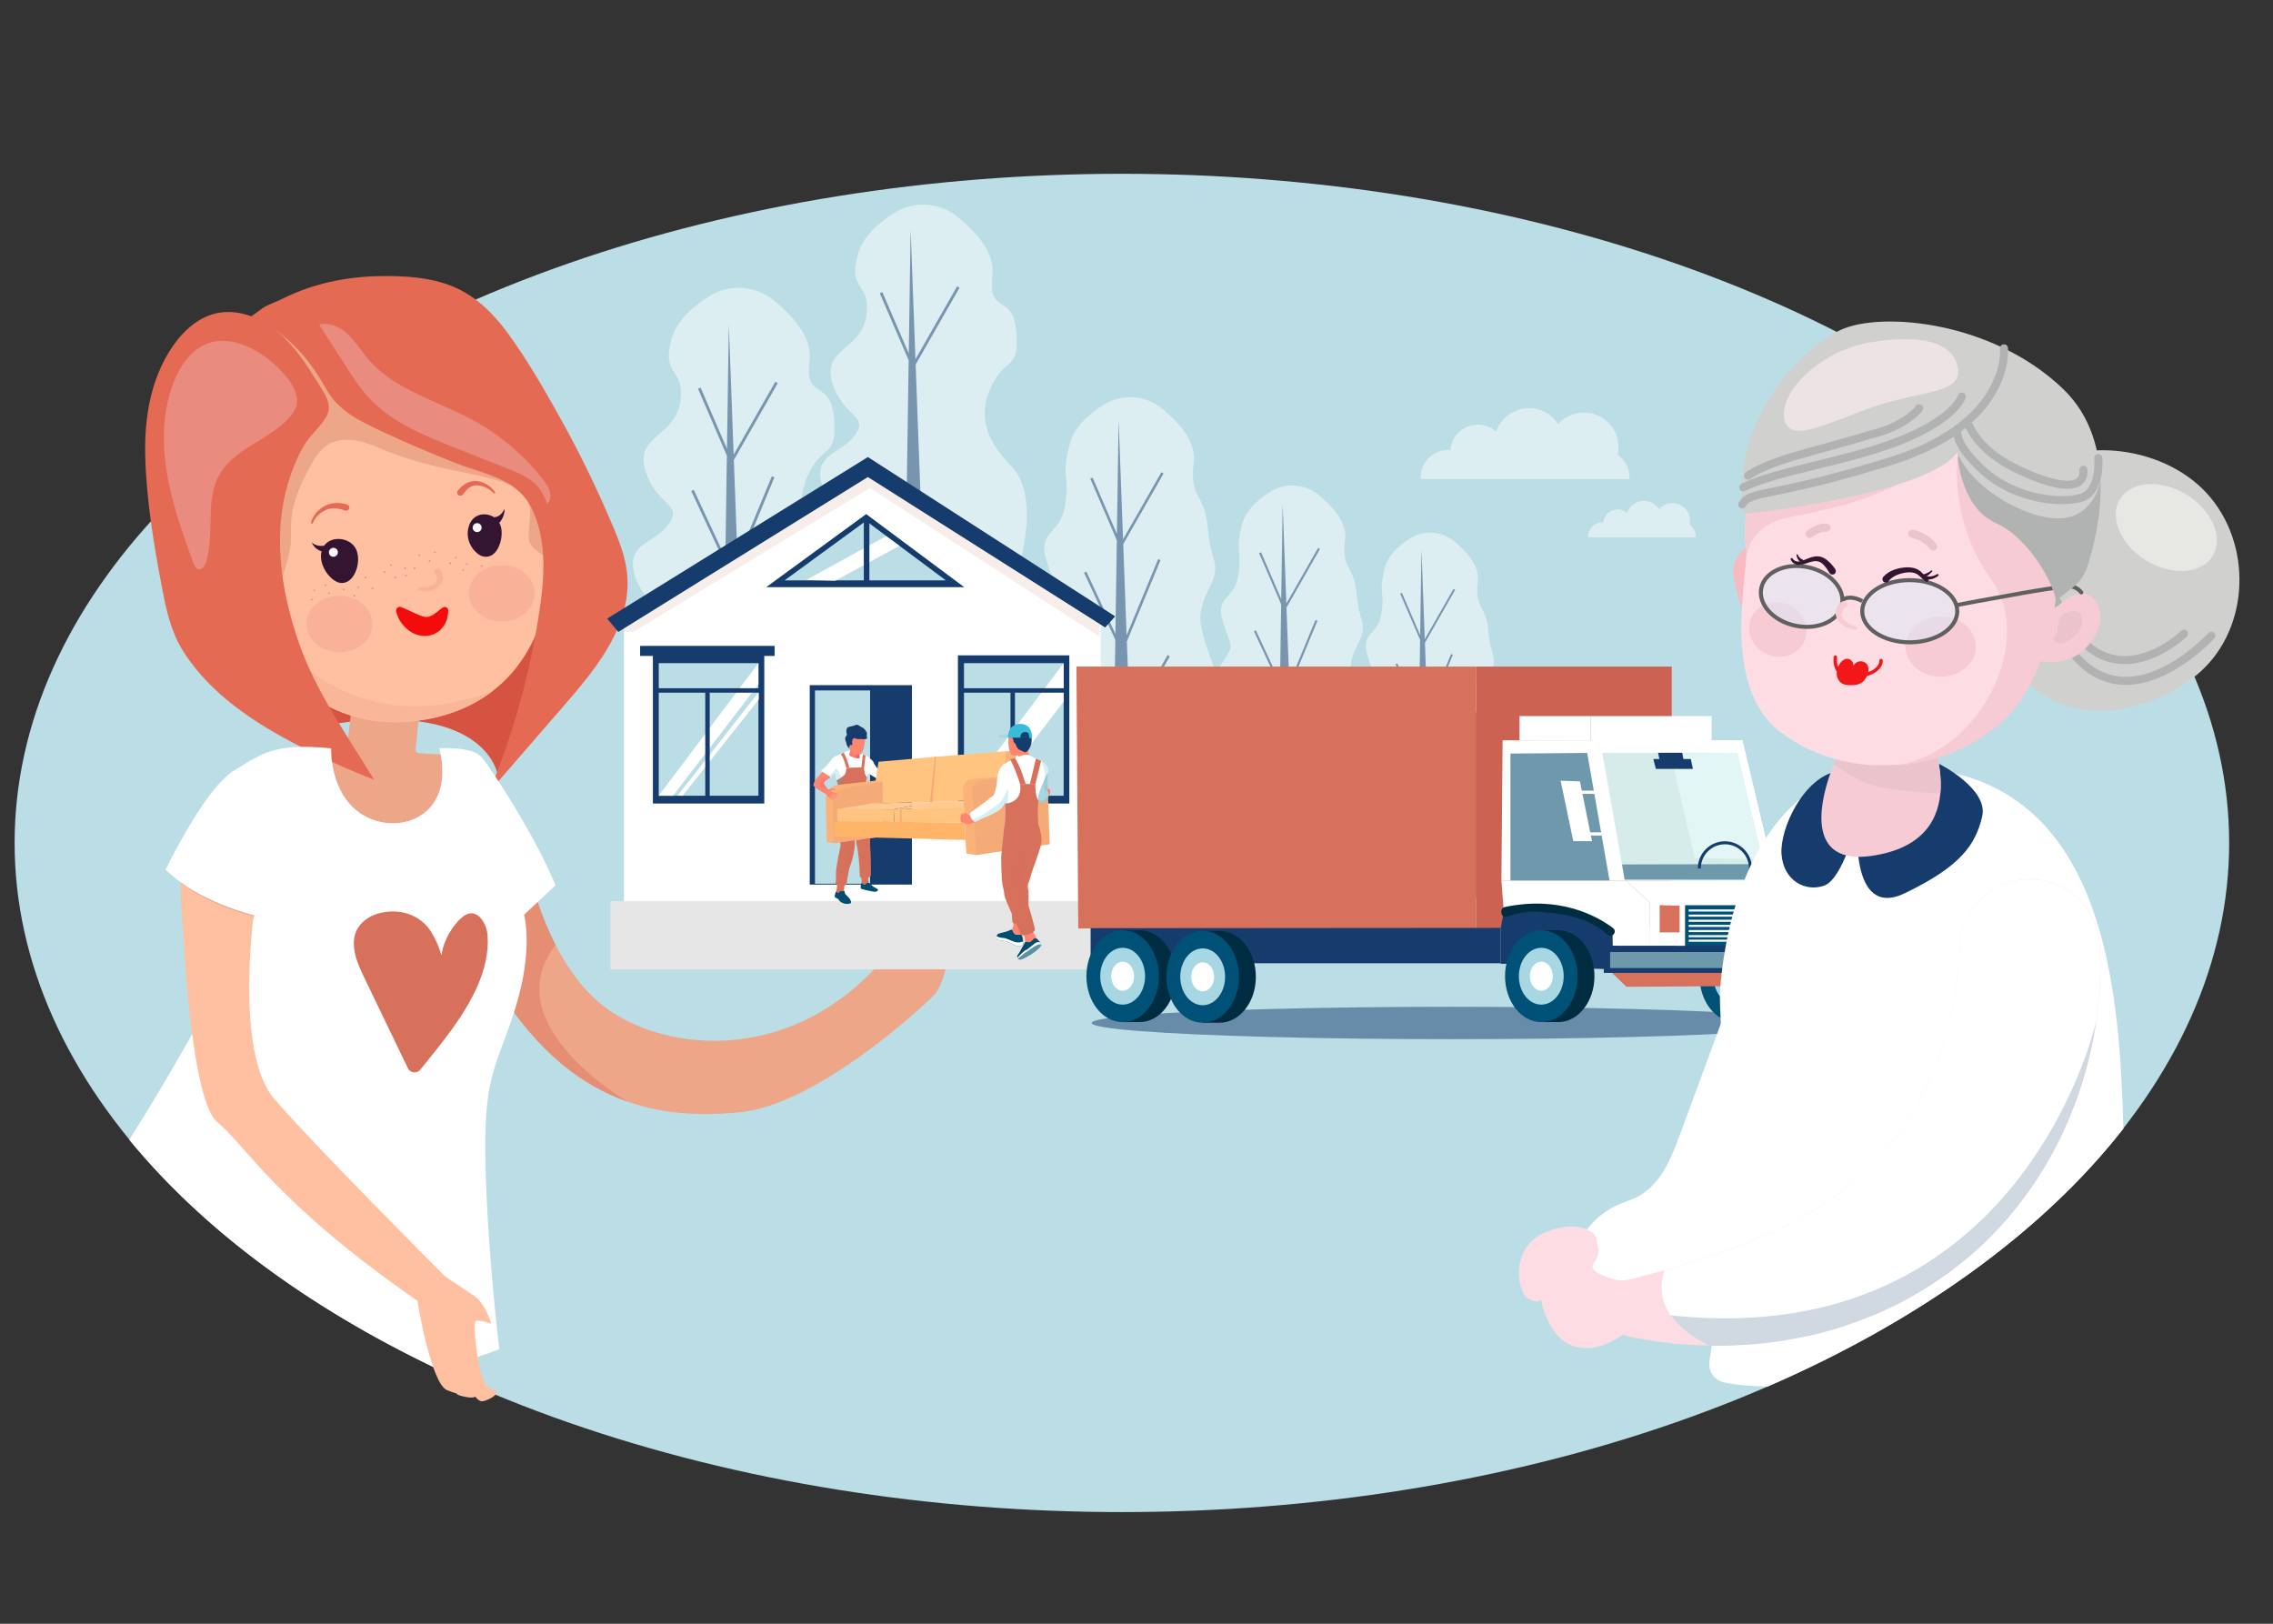 <?xml version="1.0" encoding="utf-8"?>
<!-- Generator: Adobe Illustrator 24.2.3, SVG Export Plug-In . SVG Version: 6.00 Build 0)  -->
<svg version="1.1" id="Layer_1" xmlns="http://www.w3.org/2000/svg" xmlns:xlink="http://www.w3.org/1999/xlink" x="0px" y="0px"
	 viewBox="0 0 1400 1000" style="enable-background:new 0 0 1400 1000;" xml:space="preserve">
<rect x="0" y="0" width="1400" height="1000" fill="#333333" stroke="none"/>
<style type="text/css">
	.st0{fill:#BBDDE6;}
	.st1{opacity:0.5;fill:#FFFFFF;}
	.st2{opacity:0.5;fill:#153C6D;}
	.st3{fill:#EDA688;}
	.st4{fill:#E68E74;}
	.st5{fill:#D65241;}
	.st6{fill:#FFC0A1;}
	.st7{fill:#331531;}
	.st8{fill:#F40C0C;}
	.st9{fill:#F7F7F7;}
	.st10{fill:#F9B698;}
	.st11{fill:#F9B298;}
	.st12{fill:#D1E5FD;}
	.st13{fill:#E56A54;}
	.st14{fill:#EA8B7F;}
	.st15{fill:#92B060;}
	.st16{fill:#FFFFFF;}
	.st17{fill:#E6E6E6;}
	.st18{fill:#153C6D;}
	.st19{opacity:0.4;fill:#EBD3CA;}
	.st20{fill:#004D71;}
	.st21{fill:#FF8573;}
	.st22{fill:#5A90A6;}
	.st23{fill:#FFC992;}
	.st24{fill:#D7715B;}
	.st25{fill:#FF786E;}
	.st26{fill:#FBB278;}
	.st27{fill:#FFC480;}
	.st28{fill:#FF8963;}
	.st29{fill:#F4AB77;}
	.st30{fill:#A6D7E2;}
	.st31{fill:#FFB568;}
	.st32{fill:#39BBD9;}
	.st33{fill:#005178;}
	.st34{opacity:0.5;fill:#D7715B;}
	.st35{opacity:0.2;fill:#31B0C7;}
	.st36{fill:#E06460;}
	.st37{fill:#F6E8E2;}
	.st38{fill:#928580;}
	.st39{fill:#EBD3CA;}
	.st40{fill:#002C41;}
	.st41{fill:#CC6352;}
	.st42{fill:#D5ECEB;}
	.st43{fill:#6E98AC;}
	.st44{fill:#E2F6F5;}
	.st45{fill:#D0D0CE;}
	.st46{fill:none;stroke:#B1B3B3;stroke-width:4.956;stroke-linecap:round;stroke-linejoin:round;stroke-miterlimit:10;}
	.st47{fill:#E7E7E3;}
	.st48{fill:#F7CBD3;}
	.st49{fill:#EAC3CC;}
	.st50{fill:#F8B9C1;}
	.st51{fill:#FDDCE3;}
	.st52{fill:#F21719;}
	.st53{opacity:0.2;fill:#153C6D;}
	.st54{opacity:0.5;fill:#DBEDFC;enable-background:new    ;}
	.st55{fill:none;stroke:#606060;stroke-width:2.478;stroke-miterlimit:10;}
	.st56{fill:none;stroke:#606060;stroke-width:2.478;stroke-linecap:round;stroke-linejoin:round;stroke-miterlimit:10;}
	.st57{fill:none;stroke:#EAC3CC;stroke-width:4.956;stroke-linecap:round;stroke-linejoin:round;stroke-miterlimit:10;}
	.st58{fill:#B1B3B3;}
	.st59{fill:#EDE2E4;}
</style>
<ellipse class="st0" cx="691" cy="519.13" rx="682" ry="412.1"/>
<path class="st1" d="M715.36,251.38c-10.21-8.2-24.44-9.06-35.54-2.11c-8.82,5.53-17.99,13.48-20.76,23.63
	c-5.79,21.23-0.04,18.62-2.94,37.92c-2.89,19.3-17.33,15.16-11.54,34.45c5.79,19.3,8.64,16.69,1.89,27.3
	c-6.75,10.61-9.61,12.26-8.64,25.77c0.96,13.51,14.47,24.12,14.47,24.12s-14.47,9.65-12.54,24.12
	c1.93,14.47,27.02,12.54,29.91,23.16c2.89,10.61,14.79,18.44,28.95,7.72c14.15-10.72,36.91,6.89,44.39-10.61
	c16.36-38.31,8.26-44.29,0.92-66.3c-5.79-17.37-6.75-23.16,0.96-38.6c7.72-15.44,0.96-14.47-0.96-36.67
	c-1.93-22.19-11.54-17.65-8.64-40.81C736.88,271.82,725.76,259.74,715.36,251.38z"/>
<polygon class="st2" points="720.54,404.21 719.16,403.43 695.89,444.41 694.06,395.06 714.8,344.94 713.33,344.33 693.91,391.26 
	691.83,335.13 716.68,291.64 715.31,290.85 691.72,332.13 688.98,258.43 687.93,328.85 672.98,294.14 671.52,294.77 687.87,332.72 
	687.01,390.39 669.11,352.02 667.67,352.69 686.96,394.02 686.13,449.77 663.85,423.25 662.64,424.27 686.1,452.19 685.12,518 
	698.63,518 696,447.42 "/>
<path class="st1" d="M811.92,304.64c-8.48-6.81-20.29-7.52-29.5-1.75c-7.32,4.59-14.94,11.19-17.24,19.62
	c-4.81,17.62-0.04,15.46-2.44,31.48c-2.4,16.02-14.38,12.58-9.58,28.61c4.81,16.02,7.17,13.85,1.57,22.67
	c-5.61,8.81-7.98,10.18-7.17,21.4c0.8,11.22,12.02,20.03,12.02,20.03s-12.02,8.01-10.41,20.03s22.43,10.41,24.84,19.23
	c2.4,8.81,12.28,15.31,24.03,6.41c11.75-8.9,30.65,5.72,36.85-8.81c13.58-31.81,6.86-36.77,0.76-55.04
	c-4.81-14.42-5.61-19.23,0.8-32.05c6.41-12.82,0.8-12.02-0.8-30.44c-1.6-18.43-9.58-14.66-7.17-33.88
	C829.79,321.61,820.56,311.57,811.92,304.64z"/>
<polygon class="st2" points="816.23,431.52 815.08,430.87 795.76,464.9 794.23,423.93 811.45,382.31 810.24,381.81 794.12,420.77 
	792.38,374.17 813.02,338.06 811.88,337.41 792.29,371.68 790.02,310.49 789.15,368.96 776.73,340.14 775.53,340.66 789.1,372.17 
	788.39,420.05 773.52,388.19 772.33,388.75 788.34,423.06 787.65,469.35 769.16,447.33 768.15,448.18 787.62,471.36 786.81,526 
	798.03,526 795.85,467.4 "/>
<path class="st1" d="M895.29,333.09c-7.66-6.15-18.32-6.79-26.64-1.58c-6.61,4.14-13.49,10.1-15.57,17.72
	c-4.34,15.92-0.03,13.96-2.2,28.43c-2.17,14.47-12.99,11.36-8.65,25.83c4.34,14.47,6.48,12.51,1.41,20.47
	c-5.06,7.96-7.2,9.19-6.48,19.32c0.72,10.13,10.85,18.09,10.85,18.09s-10.85,7.23-9.41,18.09c1.45,10.85,20.26,9.41,22.43,17.36
	c2.17,7.96,11.09,13.83,21.7,5.79c10.61-8.04,27.68,5.16,33.28-7.96c12.27-28.73,6.19-33.21,0.69-49.71
	c-4.34-13.02-5.06-17.36,0.72-28.94c5.79-11.58,0.72-10.85-0.72-27.49c-1.45-16.64-8.65-13.24-6.48-30.6
	C911.42,348.42,903.09,339.36,895.29,333.09z"/>
<polygon class="st2" points="899.18,447.68 898.14,447.09 880.69,477.82 879.32,440.82 894.87,403.24 893.77,402.79 879.21,437.97 
	877.65,395.89 896.28,363.27 895.25,362.68 877.56,393.64 875.51,338.38 874.72,391.18 863.52,365.16 862.42,365.63 874.68,394.08 
	874.04,437.32 860.61,408.55 859.54,409.05 874,440.04 873.38,481.84 856.67,461.96 855.76,462.72 873.35,483.66 872.62,533 
	882.74,533 880.78,480.08 "/>
<path class="st1" d="M1003.62,295.05c0.02-0.34,0.03-0.69,0.03-1.04c0-5.77-2.89-10.86-7.29-13.91c0.34-1.51,0.53-3.08,0.53-4.7
	c0-11.77-9.55-21.32-21.32-21.32c-6.32,0-11.99,2.75-15.89,7.11c-3.79-5.9-10.41-9.82-17.95-9.82c-9.38,0-17.33,6.06-20.19,14.47
	c-2.99-2.68-6.95-4.32-11.28-4.32c-8.91,0-16.21,6.89-16.87,15.63c-0.46-0.04-0.93-0.06-1.41-0.06c-9.34,0-16.92,7.58-16.92,16.92
	c0,0.35,0.01,0.69,0.03,1.04H1003.62z"/>
<path class="st1" d="M1044.46,331c0.01-0.18,0.02-0.35,0.02-0.53c0-2.97-1.49-5.6-3.76-7.18c0.18-0.78,0.27-1.59,0.27-2.42
	c0-6.07-4.92-11-11-11c-3.26,0-6.18,1.42-8.2,3.67c-1.96-3.05-5.37-5.07-9.26-5.07c-4.84,0-8.94,3.12-10.41,7.46
	c-1.54-1.38-3.58-2.23-5.82-2.23c-4.6,0-8.36,3.55-8.7,8.06c-0.24-0.02-0.48-0.03-0.73-0.03c-4.82,0-8.73,3.91-8.73,8.73
	c0,0.18,0.01,0.36,0.02,0.53H1044.46z"/>
<path class="st3" d="M306.45,608.38c46.15,74.26,102.04,81.1,148.82,76.69c46.78-4.42,109.95-62.07,120.24-72.44
	c10.28-10.37,23.53-85.18-31.99-21.31c-55.55,63.87-131.4,56.8-168.7,30.6c-37.3-26.21-49.07-85.58-49.07-85.58
	S260.24,534.09,306.45,608.38z"/>
<path class="st4" d="M306.36,608.41c-46.15-74.29,19.39-72.07,19.39-72.07s4.46,22.31,16.45,45.58
	c-37.9,49.22,44.35,96.51,44.55,96.63C359.11,668.94,331.35,648.52,306.36,608.41z"/>
<path class="st5" d="M350.57,399c12.82-23.19,9.51-61.82,2.23-91.78c-7.28-29.94-69.83-59.91-94.7-64.92
	c-24.87-5.01-72.89,9.97-98.19,30.51c-25.3,20.51-16.59,59.08-16.59,59.08s26.91,120.1,52.72,115.49
	c105.04-18.86,110.73,30.79,110.73,30.79S337.75,422.16,350.57,399z"/>
<path class="st3" d="M218.54,418.63v-0.06h41.7l-4.25,42.79c-0.14,1.31,0.85,2.45,2.17,2.54l23.68,1.34c0,0,6.71,3.73,12.68,24.44
	c5.97,20.71-26.1,59.22-44.72,64.41c-18.62,5.18-40.21-27.38-47.67-45.15c-7.48-17.78-5.97-44.41-5.97-44.41h14.11
	c1.74,0,3.17-1.28,3.37-2.99l4.89-42.9H218.54z"/>
<path class="st6" d="M157.43,360.17c-13.42-5.93-26.1-2.19-28.33,18.52c-2.23,20.71,36.5,23.67,36.5,23.67s31.3,52.56,96.84,40.71
	c65.54-11.82,76.74-71.05,76-93.27c-0.74-22.22-17.11-95.43-39.47-112.49c-22.36-17.06-63.2-66.52-134.69-37.63
	c-71.49,28.91-13.54,150.13-13.54,150.13L157.43,360.17z"/>
<path class="st7" d="M291.43,338.21c0.71,0.91,1.54,1.77,2.46,2.56c1.26,1.05,2.83,1.91,4.48,2.08c6.03,0.6,9.14-5.33,10.17-10.34
	c0.74-3.7,0.66-7.55-1-10.54c2.06-2.31,3.28-5.41,3.26-8.52c-0.94,1.65-2.03,3.36-3.68,4.3c-0.89,0.51-1.8,0.66-2.74,0.83
	c-0.69-0.43-1.46-0.83-2.34-1.14c-5.71-1.99-11.14,0.46-13.14,6.21C287.09,328.73,288.28,334.11,291.43,338.21z"/>
<path class="st7" d="M198.04,339.49c-1.75,6.92,3.14,15.72,9.34,18.8c3.34,1.65,6.88,0.51,9.22-2.22c1-1.14,1.8-2.51,2.43-4.02
	c1.83-4.33,2.14-9.77,0.32-13.73c-3.49-7.41-15.17-8.72-19.82-2.16c-0.48-0.06-1,0-1.63,0.03c-2.06,0.11-4.23-0.63-5.88-2.14
	C193.15,336.82,195.49,338.81,198.04,339.49z"/>
<path class="st8" d="M244.13,375.1c0.46-1.08,1.71-1.68,2.82-1.25l0.29,0.11c3.11,1.2,5.77,2.56,8.2,3.67
	c2.37,1.11,4.57,1.99,6.03,2.22c1.43,0.2,2.31,0.29,4.26-0.71c0.97-0.23,1.88-1.31,3.08-1.94c1.06-0.91,2.14-1.91,3.6-2.85l0.31-0.2
	c0.37-0.23,0.77-0.34,1.2-0.34c1.2,0,2.14,0.94,2.14,2.14c-0.03,1.77-0.31,3.59-0.74,5.36c-0.31,0.91-0.74,1.74-1.14,2.65
	c-0.26,0.46-0.46,0.88-0.69,1.31l-1,1.23c-0.74,0.8-1.31,1.71-2.34,2.34c-1,0.63-2.03,1.34-3.14,1.82c-1.2,0.4-2.43,0.71-3.66,0.94
	c-1.2,0.09-2.43,0.06-3.66-0.03c-4.74-0.71-8.14-3.08-10.65-5.73c-2.48-2.68-4.25-5.73-5-9.43
	C243.96,376.02,243.96,375.64,244.13,375.1z"/>
<path class="st9" d="M208.12,340.15c0-1.54-1.23-2.76-2.77-2.76c-1.51,0-2.77,1.23-2.77,2.76c0,1.54,1.23,2.76,2.77,2.76
	C206.89,342.91,208.12,341.66,208.12,340.15z"/>
<path class="st9" d="M296.66,324.94c0-1.54-1.23-2.76-2.77-2.76c-1.51,0-2.77,1.23-2.77,2.76c0,1.54,1.23,2.76,2.77,2.76
	C295.43,327.7,296.66,326.48,296.66,324.94z"/>
<path class="st10" d="M288.09,430.34c0,0,7.34-1.31,15.65-4.99c-10.48,8.18-23.99,14.61-41.27,17.72
	c-65.54,11.82-96.85-40.71-96.85-40.71s-38.73-2.96-36.5-23.67c0.2-1.85,0.52-3.53,0.89-5.1c0.08,1.11,1.83,18.35,32.65,17.29
	l6.42,0.03C169.08,390.91,209.55,451.93,288.09,430.34z"/>
<path class="st11" d="M229.42,384.36c0-9.6-9.11-17.41-20.33-17.41c-11.22,0-20.33,7.81-20.33,17.41c0,9.6,9.11,17.41,20.33,17.41
	C220.32,401.77,229.42,393.96,229.42,384.36z"/>
<path class="st11" d="M329.36,365.36c0-9.6-9.11-17.41-20.33-17.41c-11.22,0-20.33,7.81-20.33,17.41c0,9.6,9.11,17.41,20.33,17.41
	C320.25,382.76,329.36,374.96,329.36,365.36z"/>
<path class="st3" d="M162.51,375.73c1-4.7-2.77-9.46-8.42-10.63c-5.66-1.2-11.02,1.65-12.03,6.35c-1,4.7,2.77,9.46,8.43,10.63
	C156.14,383.28,161.51,380.43,162.51,375.73z"/>
<path class="st12" d="M203.98,460.79c0,0-1.49,28.89,20.14,41.45c21.59,12.59,56.98,0.74,46.52-41.45
	c9.11,8.89,31.67,65.55-20.85,61.08C197.29,517.45,203.98,460.79,203.98,460.79z"/>
<path class="st11" d="M257.18,362.51c0.06-0.57,0.51-0.94,1.09-0.91c3.34,0.26,6.68,0,8.94-1.77c1.09-0.88,1.86-1.97,1.97-3.16
	c0.2-1.2-0.23-2.42-0.94-2.93c-0.06-0.03-0.14-0.11-0.23-0.2c-0.77-0.77-0.77-2.05,0.03-2.79c0.8-0.77,2.09-0.77,2.83,0.03
	l0.11,0.11c1.8,1.85,2.14,4.39,1.63,6.47c-0.51,2.19-2.08,3.9-3.74,4.93c-3.48,2.14-7.45,1.82-10.8,1.31
	C257.53,363.51,257.18,363.05,257.18,362.51z"/>
<path class="st3" d="M171.14,365.42c-1.63,7.49-0.63,6.84-9.17,2.05c-3.52-1.99-6.14-5.21-8.37-8.57
	c-10.69-15.95-14.85-35.24-17.82-54.15c-3-18.77-5.02-38.31,0.63-56.46c9.54-30.82,41.56-52.27,74-52.81
	c15.54-0.28,30.9,3.62,45.24,9.54c30.79,12.71,57.09,34.5,79.37,59.14c8.6,9.49,16.88,19.83,20.19,32.13c2.46,9.23,2,19,1.31,28.54
	c-0.71,9.86-2.74,32.65-11.08,38c-1.86-22.65-17.85-20.28-19.65-30.6c-1.26-7.15,3.97-20.82-2.91-28.32
	c-5.2-5.7-22.48-9.91-30.07-11.45c-18.39-3.73-36.81-7.55-54.2-14.5c-6-2.39-11.88-5.16-18.19-6.47c-6.31-1.31-13.28-1-18.7,2.48
	c-4.69,2.99-7.69,7.95-10.4,12.79c-5.6,10.14-10.62,20.88-11.77,32.36c-0.52,4.93-0.29,9.94-0.49,14.93
	C178.73,342.74,172.99,356.87,171.14,365.42z"/>
<path class="st13" d="M186.73,275.17c3.88-6.87,11.22-12.62,14.65-19.34c3.51-6.78-1.51-13.59-5.51-19.97
	c-7.34-11.74-14.97-23.62-25.74-32.33c-10.74-8.75-25.42-13.9-38.76-10.11c-8.8,2.48-16.22,8.66-21.99,15.75
	c-15.88,20.28-20.51,46.03-19.94,71.22c0.63,27.35,5.4,55.78,10.57,82.7c2.48,13.02,5.42,26.01,12.42,37.35
	c6.31,10.17,14.34,19.2,23.3,27.15c17.88,15.84,39.04,27.43,60.46,37.77c5.88,2.85,11.8,5.53,17.77,8.09c3.03,1.31,6,2.54,9.02,3.76
	c2.06,0.88,5.57,2.34,7.43,2.93c-16.96-27.92-36.36-54.75-46.84-85.75c-7.94-23.56-12.77-48.54-10.6-73.3
	C174.42,305.08,178.93,289.19,186.73,275.17z"/>
<path class="st13" d="M154.66,194.92c20.76,9.14,35.07,24.58,45.87,44.01c8,14.33,19.96,19.77,34.33,26.61
	c14.85,7.04,30.01,13.33,45.24,19.46c17.39,6.98,37.61,9.12,47.04,27.46c9.08,17.78,8.48,39.57,5.83,58.74
	c-5.08,36.95-14.59,73.3-28.25,108.08c-0.6,1.57,1.43,2.79,2.54,1.54l40.24-46.43c18.48-21.28,37.9-44.92,39.01-72.98
	c0.57-15.5-5.25-28.66-11.25-42.59c-9.05-21.02-19.16-41.62-30.36-61.65c-9.97-17.89-20.68-36.55-32.96-53.1
	c-8.48-11.39-19.22-21.82-32.5-27.43c-14.37-6.04-30.9-6.89-46.35-6.58c-20.05,0.43-40.21,4.61-58.23,13.5
	c-3.74,1.85-7.63,3.28-11.37,5.13c-0.88,0.43-7.8,5.41-8.74,6.15C154.66,194.9,154.63,194.92,154.66,194.92z"/>
<path class="st14" d="M119.19,216.77c-5.86,5.21-9.8,12.25-12.54,19.54c-6.71,17.78-6.91,37.46-3.65,56.18
	c3.26,18.72,9.77,36.72,16.25,54.55c0.57,1.51,1.31,3.25,2.92,3.59c2.22,0.51,3.85-1.97,4.57-4.1c5.85-17.41-0.72-37.97,8.31-54.04
	c9.28-16.55,31.28-21.51,43.61-35.92c1.63-1.85,3.06-3.9,3.77-6.24c1.8-5.93-1.34-12.19-5.11-17.09
	C164.68,216.83,137.95,200.22,119.19,216.77z"/>
<path class="st14" d="M337.09,310.44c1.74-1.79,2.26-4.3,1.74-6.89c-0.63-3.28-2.66-6.1-4.71-8.69
	c-11.77-14.93-26.62-27.4-43.38-36.41c-21.96-11.85-48.04-18.43-64.12-37.46c-4.17-4.93-7.57-10.63-12.28-15.07
	c-4.71-4.44-11.4-7.61-17.71-5.95c5.34,8.35,10.71,16.72,16.08,25.1c4.51,7.01,9.02,14.07,14.71,20.14
	c14.08,15.07,34.02,23.13,53.24,30.74c10.48,4.19,21.02,8.35,31.5,12.48c5.66,2.22,11.34,4.5,16.05,8.26
	C332.81,300.38,335.04,305.19,337.09,310.44z"/>
<path class="st13" d="M213.95,310.78c1.03,0.4,1.51,1.54,1.11,2.56c-0.4,1.03-1.54,1.51-2.57,1.11c-3.74-1.48-7.74-2.05-11.4-0.54
	c-3.59,1.48-6.94,4.42-8.45,8.2v0.03c-0.12,0.26-0.43,0.43-0.72,0.34c-0.31-0.09-0.48-0.4-0.4-0.71c1.26-4.39,4.46-7.98,8.51-10.2
	c2.06-1.08,4.45-1.68,6.83-1.77c2.37-0.14,4.74,0.31,6.91,0.85C213.8,310.69,213.89,310.69,213.95,310.78z"/>
<path class="st13" d="M285.06,304.63c-0.71,0.83-2,0.91-2.83,0.2c-0.83-0.71-0.91-1.97-0.2-2.79l0.03-0.03
	c1.43-1.65,3.11-3.25,5.17-4.39c2.06-1.14,4.57-1.62,6.83-1.31c4.54,0.66,8.34,3.28,10.85,6.72c0.2,0.26,0.14,0.6-0.09,0.8
	c-0.23,0.2-0.63,0.14-0.83-0.09c-2.6-2.88-6.4-4.76-10.08-4.84c-3.68-0.17-6.54,2.36-8.65,5.53
	C285.23,304.51,285.2,304.57,285.06,304.63z"/>
<path class="st14" d="M288.03,347.41c0-0.28-0.23-0.54-0.54-0.54c-0.31,0-0.57,0.23-0.57,0.54c0,0.29,0.26,0.54,0.57,0.54
	C287.8,347.95,288.06,347.73,288.03,347.41z"/>
<path class="st14" d="M250.61,354.48c0-0.28-0.26-0.54-0.57-0.54c-0.32,0-0.57,0.26-0.57,0.54c0,0.28,0.26,0.54,0.57,0.54
	C250.32,355.02,250.61,354.76,250.61,354.48z"/>
<path class="st14" d="M203.15,365.39c0-0.28-0.26-0.54-0.57-0.54c-0.28,0-0.54,0.23-0.54,0.54c0,0.28,0.23,0.54,0.54,0.54
	C202.89,365.93,203.12,365.67,203.15,365.39z"/>
<path class="st14" d="M212.12,362.97c0-0.28-0.26-0.54-0.57-0.54c-0.29,0-0.54,0.26-0.54,0.54c0,0.29,0.23,0.54,0.54,0.54
	C211.86,363.51,212.12,363.25,212.12,362.97z"/>
<path class="st14" d="M192.55,369.23c0-0.28-0.23-0.54-0.54-0.54c-0.28,0-0.54,0.23-0.54,0.54c0,0.29,0.23,0.54,0.54,0.54
	S192.55,369.55,192.55,369.23z"/>
<path class="st14" d="M201.12,360.32c0-0.28-0.26-0.54-0.57-0.54c-0.29,0-0.54,0.23-0.54,0.54c0,0.29,0.23,0.54,0.54,0.54
	C200.83,360.86,201.09,360.63,201.12,360.32z"/>
<path class="st14" d="M244.02,355.62c0-0.28-0.23-0.54-0.54-0.54c-0.32,0-0.57,0.23-0.57,0.54c0,0.29,0.26,0.54,0.57,0.54
	C243.79,356.16,244.05,355.93,244.02,355.62z"/>
<path class="st14" d="M225.69,355.62c0-0.28-0.23-0.54-0.54-0.54c-0.29,0-0.54,0.23-0.54,0.54c0,0.29,0.23,0.54,0.54,0.54
	C225.43,356.16,225.69,355.93,225.69,355.62z"/>
<path class="st14" d="M237.45,352.34c0-0.28-0.26-0.54-0.57-0.54c-0.29,0-0.54,0.23-0.54,0.54c0,0.29,0.23,0.54,0.54,0.54
	S237.45,352.66,237.45,352.34z"/>
<path class="st14" d="M250.02,349.89c0-0.28-0.26-0.54-0.57-0.54s-0.57,0.23-0.57,0.54c0,0.28,0.26,0.54,0.57,0.54
	S249.99,350.2,250.02,349.89z"/>
<path class="st14" d="M221.11,361.71c0-0.28-0.23-0.54-0.54-0.54c-0.29,0-0.54,0.23-0.54,0.54c0,0.28,0.23,0.54,0.54,0.54
	C220.88,362.26,221.11,362,221.11,361.71z"/>
<path class="st14" d="M258.7,342c0-0.29-0.26-0.54-0.57-0.54c-0.29,0-0.54,0.23-0.54,0.54c0,0.28,0.23,0.54,0.54,0.54
	C258.44,342.54,258.7,342.31,258.7,342z"/>
<path class="st14" d="M229.97,362.26c0-0.28-0.23-0.54-0.54-0.54c-0.29,0-0.54,0.23-0.54,0.54c0,0.28,0.23,0.54,0.54,0.54
	C229.73,362.8,229.97,362.57,229.97,362.26z"/>
<path class="st14" d="M265.12,345.48c0-0.28-0.23-0.54-0.54-0.54c-0.29,0-0.54,0.23-0.54,0.54c0,0.29,0.23,0.54,0.54,0.54
	C264.9,346.02,265.12,345.79,265.12,345.48z"/>
<path class="st14" d="M285.89,351c0-0.29-0.23-0.54-0.54-0.54c-0.29,0-0.54,0.23-0.54,0.54c0,0.28,0.23,0.54,0.54,0.54
	C285.66,351.54,285.92,351.32,285.89,351z"/>
<path class="st14" d="M281.37,343.48c0-0.28-0.26-0.54-0.57-0.54c-0.29,0-0.54,0.23-0.54,0.54c0,0.29,0.23,0.54,0.54,0.54
	C281.12,344.02,281.37,343.77,281.37,343.48z"/>
<path class="st14" d="M297.23,348.52c0-0.29-0.23-0.54-0.54-0.54c-0.31,0-0.57,0.23-0.57,0.54c0,0.28,0.26,0.54,0.57,0.54
	C296.97,349.07,297.23,348.81,297.23,348.52z"/>
<path class="st14" d="M255.87,349.89c0-0.28-0.23-0.54-0.54-0.54s-0.57,0.23-0.57,0.54c0,0.28,0.26,0.54,0.57,0.54
	S255.87,350.2,255.87,349.89z"/>
<path class="st14" d="M194.13,363.57c0-0.28-0.23-0.54-0.54-0.54c-0.29,0-0.54,0.26-0.54,0.54c0,0.29,0.23,0.54,0.54,0.54
	S194.13,363.85,194.13,363.57z"/>
<path class="st14" d="M218.8,366.96c0-0.28-0.23-0.54-0.54-0.54c-0.32,0-0.57,0.23-0.57,0.54c0,0.29,0.26,0.54,0.57,0.54
	C218.57,367.5,218.83,367.24,218.8,366.96z"/>
<path class="st14" d="M268.41,340.15c0-0.28-0.23-0.54-0.54-0.54c-0.31,0-0.57,0.23-0.57,0.54c0,0.29,0.26,0.54,0.57,0.54
	C268.18,340.69,268.44,340.46,268.41,340.15z"/>
<path class="st14" d="M241.33,347.98c0-0.29-0.23-0.54-0.54-0.54c-0.28,0-0.54,0.23-0.54,0.54c0,0.28,0.23,0.54,0.54,0.54
	C241.11,348.52,241.33,348.27,241.33,347.98z"/>
<path class="st14" d="M277.8,346.87c0-0.28-0.26-0.54-0.57-0.54c-0.29,0-0.54,0.23-0.54,0.54c0,0.28,0.23,0.54,0.54,0.54
	C277.55,347.41,277.8,347.16,277.8,346.87z"/>
<path class="st3" d="M160.46,564.54c0,0-28.08-5.36-49.21-21.22c0,0,0.34,11.91,1.43,29c0.08-0.09,0.11-0.14,0.2-0.17
	c11.36-7.26,27.76-7.58,39.32-0.43c2.52,1.57,4.66,3.96,6.77,6.41C159.71,569.81,160.46,564.54,160.46,564.54z"/>
<path class="st10" d="M193.55,705.89c20.99,19.49,96.33,84.46,96.33,84.46s-89.73-83.32-115.78-111.78
	c-16.45-17.94-17.56-58.62-16.16-86.2c-0.37,6.32-6.17,45.52-5.05,64.78C154.03,676.38,172.62,686.35,193.55,705.89z"/>
<path class="st1" d="M476.38,184.84c-11.39-9.15-27.26-10.11-39.63-2.35c-9.83,6.17-20.07,15.03-23.16,26.36
	c-6.46,23.68,8.61,17.22,5.38,38.74c-3.23,21.52-27.98,20.45-21.52,41.97c6.46,21.52,22.6,20.45,15.07,32.29
	c-7.53,11.84-23.68,11.84-22.6,26.91c1.08,15.07,16.14,26.91,16.14,26.91s-16.14,10.76-13.99,26.91
	c2.15,16.14,30.13,13.99,33.36,25.83c3.23,11.84,16.5,20.57,32.29,8.61c15.79-11.96,38.74,6.46,49.51-11.84
	c10.76-18.3,21.52-64.57,3.23-82.87c-18.3-18.3-20.45-34.44-11.84-51.66c8.61-17.22,17.22-8.61,15.07-33.36
	c-2.15-24.75-18.3-9.69-15.07-35.52C500.37,207.64,487.97,194.16,476.38,184.84z"/>
<path class="st1" d="M589.58,133.39c-11.11-8.92-26.59-9.86-38.66-2.29c-9.59,6.01-19.57,14.66-22.59,25.71
	c-6.3,23.09,8.4,16.8,5.25,37.79c-3.15,20.99-27.29,19.94-20.99,40.94c6.3,20.99,22.04,19.94,14.7,31.49
	c-7.35,11.55-23.09,11.55-22.04,26.24c1.05,14.7,15.75,26.24,15.75,26.24s-15.75,10.5-13.65,26.24s29.39,13.65,32.54,25.19
	c3.15,11.55,16.09,20.06,31.49,8.4c15.4-11.66,37.79,6.3,48.29-11.55c10.5-17.84,20.99-62.98,3.15-80.83
	c-17.84-17.84-19.94-33.59-11.55-50.39c8.4-16.8,16.8-8.4,14.7-32.54c-2.1-24.14-17.84-9.45-14.7-34.64
	C612.98,155.63,600.89,142.48,589.58,133.39z"/>
<polygon class="st15" points="457.16,470.95 427.56,435.72 428.85,434.63 456.89,468 487.85,413.48 489.32,414.32 "/>
<polygon class="st15" points="457.75,412.57 432.93,359.37 434.46,358.65 457.66,408.37 481.63,350.45 483.19,351.1 "/>
<g>
	<polygon class="st2" points="481.74,357.57 456.42,402.16 454.43,348.48 476.99,293.95 475.4,293.29 454.27,344.34 452,283.28 
		479.04,235.96 477.55,235.11 451.88,280.01 448.9,199.84 447.76,276.45 431.5,238.69 429.92,239.37 447.7,280.66 446.77,343.39 
		427.29,301.65 425.73,302.38 446.71,347.34 445.81,407.99 421.57,379.14 420.25,380.25 445.77,410.62 444.7,482.21 459.4,482.21 
		456.55,405.43 483.24,358.42 	"/>
	<polygon class="st2" points="591.01,177.18 589.51,176.32 563.85,221.23 560.87,141.06 559.73,217.66 543.47,179.91 541.88,180.59 
		559.67,221.88 556.67,423.43 571.37,423.43 563.97,224.5 	"/>
</g>
<ellipse class="st2" cx="584.26" cy="567.7" rx="26.98" ry="3.34"/>
<ellipse class="st2" cx="491.13" cy="537.38" rx="26.98" ry="4.35"/>
<polygon class="st16" points="677.42,379.6 534.21,287.99 384.84,379.6 384.29,379.6 384.29,557.99 677.95,557.99 677.95,379.6 "/>
<rect x="376" y="555" class="st17" width="314.88" height="42"/>
<polygon class="st18" points="374,380.97 534.55,281.48 686.87,379.6 680.7,386.46 534.55,293.83 380.86,389.2 "/>
<polygon class="st18" points="533.5,316.61 471.91,361.62 593.9,361.62 "/>
<polygon class="st0" points="533.39,320.79 483.23,357.44 582.58,357.44 "/>
<rect x="402.13" y="403.61" class="st18" width="68.61" height="91.25"/>
<rect x="405.74" y="408.41" class="st0" width="61.39" height="81.65"/>
<rect x="590.01" y="403.61" class="st18" width="68.61" height="91.25"/>
<rect x="593.74" y="408.41" class="st0" width="61.39" height="81.65"/>
<polygon class="st19" points="380.86,389.2 390.12,389.2 535.75,300.52 677.27,392.12 677.27,384.4 534.55,293.83 "/>
<polygon class="st16" points="405.74,490.06 467.13,408.41 467.13,421.45 414.52,490.1 "/>
<polygon class="st16" points="417.35,490.02 467.31,426.25 467.31,430.83 420.44,490.06 "/>
<g>
	<rect x="402.82" y="423.85" class="st18" width="66.21" height="2.74"/>
	<rect x="434.39" y="426.25" class="st18" width="2.74" height="65.18"/>
</g>
<polygon class="st16" points="593.74,490.06 655.13,408.41 655.13,432.08 611.06,489.72 "/>
<g>
	<rect x="590.81" y="423.85" class="st18" width="66.21" height="2.74"/>
	<rect x="622.39" y="426.25" class="st18" width="2.74" height="65.18"/>
</g>
<g>
	<rect x="498.74" y="421.96" class="st18" width="62.94" height="122.82"/>
</g>
<polygon class="st16" points="496.59,357.18 545.76,330.19 553.99,336.14 514.43,357.64 "/>
<rect x="532.04" y="320.36" class="st18" width="3.43" height="38.65"/>
<rect x="394.27" y="397.78" class="st18" width="82.85" height="6.18"/>
<rect x="501.96" y="425.22" class="st0" width="33.96" height="119.04"/>
<g>
	<g>
		<path class="st20" d="M630.33,581.62c0,0-2.06,1.71-4.18,1c-2.12-0.71-4.89-2.71-7.13-3.06c-2.24-0.35-4.89-0.41-5.36-1.94
			c0,0,0.04-0.49,0.2-1.05c0.17-0.6,0.46-1.27,0.98-1.48c1-0.41,5.19-1.3,6.19-1.77c0.77-0.36,1.71-0.93,2.29-0.7
			c0.18,0.07,0.32,0.21,0.42,0.46c0.41,1.06,0.88,2.12,2.06,2.47c1.18,0.35,2.06-0.23,3.18,0.18c0.12,0.04,0.22,0.14,0.33,0.28
			c0.47,0.68,0.74,2.37,0.88,3.72C630.29,580.77,630.33,581.62,630.33,581.62z"/>
		<path class="st16" d="M630.33,581.62c0,0-2.06,1.71-4.18,1c-2.12-0.71-4.89-2.71-7.13-3.06c-2.24-0.35-4.89-0.41-5.36-1.94
			c0,0,0.04-0.49,0.2-1.05c0.61,0.36,1.96,1.01,3.81,1.05c2.59,0.06,6.18,2.53,8.66,2.77c1.84,0.17,3.25-0.37,3.86-0.66
			C630.29,580.77,630.33,581.62,630.33,581.62z"/>
		<path class="st21" d="M629.3,576.01c-0.1-0.14-0.21-0.24-0.33-0.28c-1.12-0.41-2,0.18-3.18-0.18c-1.18-0.35-1.65-1.41-2.06-2.47
			c-0.1-0.25-0.24-0.39-0.42-0.46c0.44-1.18,1.19-3.45,1.07-4.73c-0.18-1.77,4.36,0.12,5.07,0.83
			C629.97,569.24,629.45,573.45,629.3,576.01z"/>
	</g>
	<g>
		<path class="st21" d="M631.53,581.07c0,0-0.11-3.45-1.01-5.74c-0.9-2.28,3.29-3.45,4.09-3.56c0.8-0.11,3.19,5.42,4.04,6.37
			S634.45,582.39,631.53,581.07z"/>
		<path class="st20" d="M641.39,581.54c0,0,0,0.01,0,0.02c0,0.17-0.16,0.22-0.57,0.09c-2.07-0.69-7.6,4.14-8.87,4.78
			c-1.28,0.64-4.99,3.93-4.99,3.93s-0.16-0.25-0.29-0.58c-0.1-0.24-0.18-0.53-0.18-0.8c0-0.64,1.27-2.02,1.59-2.71
			c0.32-0.69,3.29-6,3.29-6c1.01-0.26,1.11-0.16,2.07,0.05c0.96,0.21,2.33-0.96,2.97-1.86c0.64-0.91,2.23-0.32,2.23-0.32
			s1.26,1.24,2.07,2.27C641.1,580.89,641.38,581.31,641.39,581.54z"/>
		<path class="st22" d="M628.61,591c-1.91,0.05-1.65-0.64-1.65-0.64s3.72-3.29,4.99-3.93c1.27-0.64,6.8-5.47,8.87-4.78
			c0.41,0.13,0.57,0.08,0.57-0.09c0.01,0.01,0.01,0.03,0.01,0.04C641.83,584.2,630.52,590.95,628.61,591z"/>
		<path class="st16" d="M641.39,581.54c0,0,0,0.01,0,0.02c0,0.17-0.16,0.22-0.57,0.09c-2.07-0.69-7.6,4.14-8.87,4.78
			c-1.28,0.64-4.99,3.93-4.99,3.93s-0.16-0.25-0.29-0.58c0.88-0.96,4.02-4.27,5.29-4.68c1.49-0.48,5.52-4.78,7.01-4.89
			c0.57-0.04,1.19,0.06,1.76,0.2C641.1,580.89,641.38,581.31,641.39,581.54z"/>
	</g>
	<polygon class="st23" points="550.6,498.45 596.76,497.32 616.3,492.08 573.39,493.93 	"/>
	<g>
		<path class="st24" d="M514.94,549.68c0,0,0.9-3.82,0.53-5.31c-0.37-1.49,3.56,0.21,4.3,0.32s-0.16,3.82,0.05,5.15
			C520.04,551.17,515.63,551.11,514.94,549.68z"/>
		<path class="st24" d="M530.72,544.63c0,0,0.16-2.92-0.32-4.46s3.08-0.37,3.93-0.27c0.85,0.11,0.37,3.61,0.74,4.46
			C535.44,545.22,531.62,546.44,530.72,544.63z"/>
		<path class="st24" d="M523.81,532.56c-1.42,3.4-2.41,12.04-2.41,12.04c-0.78,0.74-1.74,0.97-2.69,0.94
			c-2.14-0.08-4.25-1.5-4.25-1.5s0.71-0.57,0.43-4.96c-0.28-4.39,2.55-16.29,2.83-18.27c0.28-1.98-1.84-7.93-1.84-7.93l9.21-1.13
			c0,0,0.72,2.51,1.15,4.96c0.11,0.63,0.2,1.26,0.26,1.84C526.79,521.37,525.23,529.16,523.81,532.56z"/>
		<path class="st24" d="M536.28,539.5c-0.76,0.66-1.83,0.92-2.89,0.98c-1.9,0.11-3.76-0.41-3.76-0.41s-0.14-0.57-0.14-3.26
			c0-2.69-0.99-13.74-1.7-15.86c-0.71-2.12-0.57-9.35-0.57-9.35l8.64-1.13c0,0-0.03,1.98-0.04,4.45c0,2.82,0.03,6.27,0.18,8.15
			C536.28,526.61,536.28,539.5,536.28,539.5z"/>
		<path class="st20" d="M514.09,551.96c0,0,0.37-2.12,0.85-2.71s0.42,0.58,1.22,0.8s0.48-1.06,1.22-1.06s2.44-0.48,2.76,0
			c0.32,0.48,0.05,0.9,0.48,1.54c0.42,0.64,2.71,2.66,2.97,3.29c0.27,0.64,0.74,1.49,0.53,2.18c-0.21,0.69-2.97,0.96-4.62,0.32
			c-1.65-0.64-2.55-1.43-2.97-2.28C516.11,553.19,514.09,553.08,514.09,551.96z"/>
		<path class="st20" d="M530.13,547.13c0,0-0.16-2.55,0.42-3.08c0.58-0.53,1.22,0.96,1.97,0.85s0.48-0.32,1.17-0.85
			c0.69-0.53,1.01-0.58,1.59-0.32c0.58,0.27,2.28,2.28,3.19,2.71c0.9,0.42,2.07,0.9,2.28,1.54c0.21,0.64-0.96,1.49-2.97,1.12
			C535.76,548.72,531.09,547.87,530.13,547.13z"/>
	</g>
	<path class="st16" d="M536.21,468.85c-0.1,1.79-1.34,7.05-2.14,10.1c-0.24,0.93-0.44,1.65-0.55,2.01
		c-0.5,1.56-1.13,14.94-1.13,14.94c-2.77,1.84-15.86,0.92-15.86,0.92s0.42-5.81,0.64-7.79c0.07-0.66-0.16-1.94-0.52-3.43
		c-0.39-1.62-0.93-3.48-1.38-5.03c-0.37-1.29-0.68-2.36-0.79-2.88c-0.08-0.36-0.26-0.91-0.5-1.55c-0.13-0.35-0.27-0.72-0.42-1.12
		c-0.88-2.28-2.01-5.1-1.78-5.9c0.23-0.79,0.73-1.78,1.55-2.56c0.43-0.41,0.95-0.76,1.57-0.98c1.77-0.64,6.37-2.9,6.37-2.9
		c2.9-1.21,6.23,0.14,8,0.99c1.77,0.85,2.83,1.34,4.04,1.77C534.51,465.88,536.35,466.52,536.21,468.85z"/>
	<path class="st16" d="M535.64,467.01c0,0,2.2,1.49,2.55,2.83c0.35,1.35,3.26,4.53,3.26,4.53l-1.35,5.1l-5.38-3.19
		C534.72,476.29,535.78,467.86,535.64,467.01z"/>
	<path class="st25" d="M529.41,466.8c-0.39,0.18-0.91,0.23-1.48,0.19c-2.2-0.14-5.17-1.6-4.89-2.39c0.35-0.99,0.71-2.41,0.71-2.41
		c0.03,0.02,0.06,0.04,0.09,0.05c2.39,1.45,4.06,1.71,4.85,1.73h0c0.15,0,0.26,0,0.34,0c0.11-0.01,0.16-0.02,0.16-0.02v0.01
		l0.08,0.98L529.41,466.8z"/>
	<path class="st24" d="M534.07,478.96c-0.24,0.93-0.44,1.65-0.55,2.01c-0.5,1.56-1.13,14.94-1.13,14.94
		c-2.77,1.84-15.86,0.92-15.86,0.92s0.42-5.81,0.64-7.79c0.07-0.66-0.16-1.94-0.52-3.43c-0.39-1.62-0.93-3.48-1.38-5.03
		c0.52-0.29,1.72-0.93,2.87-1.73c1.26-0.87,2.48-1.93,2.71-2.92c0.53-2.27,0.42-3.11,0.42-3.11l10.98-0.21c0,0-0.14,4.25,1.49,5.67
		C533.87,478.39,533.98,478.63,534.07,478.96z"/>
	<path class="st24" d="M521.26,472.82c0,0-1.22-5.37-3.35-8.45l1.81-0.85c0,0,2.87,5.9,3.29,9.19L521.26,472.82z"/>
	<path class="st24" d="M530.56,472.66c0,0,0.42-4.67,0.9-8.02l1.65,0.8l-0.87,7.17L530.56,472.66z"/>
	<polygon class="st26" points="619.56,462.62 625.93,462.62 624.09,478.91 617.43,479.62 	"/>
	<polygon class="st27" points="576.64,466.02 619.56,462.62 616.3,492.08 573.39,493.93 	"/>
	<path class="st28" d="M633.01,462.06c0,0,0.64,2.62,1.27,3.97c0.64,1.35-4.96,0.78-6.37,1.2c-1.42,0.42-0.28-1.13-0.78-2.55
		s4.74-1.27,6.16-2.55L633.01,462.06z"/>
	<path class="st26" d="M643.53,518.29l-2.3-42.07l-42.07,3.6c-3.57,0.3-6.24,3.39-6.04,6.96l1.66,32.64l0.53,6.3l5.81,0.85
		L643.53,518.29z"/>
	<path class="st29" d="M598.92,487.63l2.19,38.94l45.44-6.62l-1.45-42.72l-40.15,3.44C601.4,480.97,598.72,484.06,598.92,487.63z"/>
	<path class="st16" d="M645.76,474.95c-0.04,0.51-0.14,1.04-0.3,1.58c-0.48,1.71-1.44,3.51-2.36,5.18
		c-0.29,0.53-0.58,1.04-0.85,1.53c-1.05,1.95-2.04,6.35-2.59,9.61c-0.04,0.25-0.08,0.5-0.12,0.74c-0.11,0.72-0.2,1.36-0.26,1.87
		c-0.32,2.87,0.11,11.79,0.11,11.79c-2.02,2.65-21.04,2.44-20.82,1.59c0.21-0.85,0.32-1.81,0.42-3.61c0.05-0.91,0.08-4.36,0.09-7.57
		c0-0.96,0.01-1.9,0.01-2.74c0-0.28,0-0.54,0-0.79c0-1.54,0-2.6,0-2.6c0.16-0.75,0.24-1.72,0.27-2.83
		c0.15-6.23-1.44-16.87-0.27-18.32c0.05-0.06,0.11-0.13,0.17-0.19c1.53-1.57,5.52-2.4,6.95-3.53c1.49-1.17,6.59-2.66,8.39-1.27
		c1.65,1.26,5.33,2.7,7.01,3.5c0.16,0.08,0.3,0.15,0.43,0.21C643.42,469.85,645.98,472.29,645.76,474.95z"/>
	<path class="st24" d="M639.39,507.24c0,0,2.69,7.22,1.98,11.9c-0.71,4.67-5.52,16.29-6.52,20.4s-2.27,4.53-1.56,8.36
		c0.71,3.82-0.11,15.97-0.39,19.79s-7.75,1.49-9.03,0.64c-1.27-0.85-0.35-19.86-0.21-24.82c0.14-4.96,4.25-31.44,4.53-33.99
		S636.98,508.51,639.39,507.24z"/>
	<path class="st24" d="M637.4,572.25c-0.05,1.02-0.98,1.88-2.23,2.53c-2.57,1.33-6.46,1.73-6.55,0.59
		c-0.14-1.7-9.84-21.39-9.95-23.94c-0.1-2.55-1.49-7.01-1.59-9.45c-0.11-2.44-0.64-12.64-0.32-15.51
		c0.32-2.87,1.81-17.63,1.81-17.63l15.01-1.59l0.57,1.98c0.38,3.12-0.06,5.88-0.59,8.33c-0.46,2.11-0.98,3.99-1.11,5.69
		c-0.28,3.68-4.04,21.93-4.04,21.93C633.93,556.36,637.4,572.25,637.4,572.25z"/>
	<path class="st24" d="M639.39,507.24c-0.6,0.79-2.72,1.33-5.38,1.67c-6.27,0.8-15.59,0.52-15.44-0.08
		c0.21-0.85,0.32-1.81,0.42-3.61c0.07-1.18,0.09-6.65,0.1-10.31c1.5-0.08,10.84-0.99,9.18-12.03l9.49-0.07c0,0-0.09,0.89-0.09,2.17
		c-0.01,2.38,0.24,6.13,1.83,8.13l0.05,0.47c-0.11,0.72-0.2,1.36-0.26,1.87C638.96,498.32,639.39,507.24,639.39,507.24z"/>
	<path class="st24" d="M622.18,467.62c0,0,3.43,6.23,6.09,15.26l3.54,0.14c0,0-3.58-12.11-6.76-16.15L622.18,467.62z"/>
	<polygon class="st24" points="634.36,482.88 638.04,467.16 641.23,468.64 637.76,482.81 	"/>
	<path class="st21" d="M624.83,447.29c-1.62,0.89-2.76,2.45-3.17,4.25c-0.33,1.45-0.65,3.32-0.62,4.99
		c0.07,3.33,0.64,7.72,2.62,8.64s8.78-1.2,9.63-3.05c0.85-1.84,2.34-4.39,1.84-9.14C634.7,448.83,630.61,444.12,624.83,447.29z"/>
	<path class="st30" d="M621.05,452.36c0,0-6.16-0.5-6.09,1.06c0.07,1.56,5.74,0.85,5.74,0.85L621.05,452.36z"/>
	<polygon class="st27" points="550.44,498.46 550.87,506.25 594.33,506.52 593.74,497.12 	"/>
	<path class="st18" d="M623.24,453.91c0,0,0.99,1.13,0.99,2.41c0,1.27,1.2,1.27,1.49,2.41c0.28,1.13,1.27,2.83,2.97,3.4
		c1.7,0.57,2.48,1.84,3.97,0.57c1.49-1.27,3.19-4.67,2.62-8.14c-0.57-3.47-1.27-4.11-2.41-5.17
		C631.74,448.32,623.74,446.76,623.24,453.91z"/>
	<path class="st21" d="M600.04,501.82c-0.53-0.53-0.53,0.42-1.54,0.53h-0.85l-2.02-1.22c0,0-1.86-0.85-2.23-0.11
		c-0.22,0.43-0.16,0.63,0.09,0.73c-0.14-0.01-0.27-0.01-0.39,0c-0.01-0.01-0.01-0.03-0.03-0.04c-0.27-0.27,0.03-0.77-0.35-0.85
		c-0.37-0.08-0.77,0.5-0.9,1.17c-0.05,0.24,0,0.52,0.08,0.76l-0.19-0.1c0,0-0.32,0.93-0.27,1.41c0.02,0.18,0.16,0.34,0.33,0.47
		l-0.12-0.02c0,0-0.16,0.56-0.03,0.9c0.08,0.2,0.2,0.43,0.42,0.59l-0.05,0c0,0,0.45,1.38,1.25,1.38c0.04,0,0.08-0.01,0.11-0.01
		c1.11,0.51,3.71-0.13,4.54-0.17c0.96-0.05,3.4-1.49,3.4-1.49S600.57,502.35,600.04,501.82z"/>
	<polygon class="st27" points="541.09,469.14 576.64,466.02 573.39,493.93 537.27,494.78 	"/>
	<path class="st26" d="M542.28,515.37l-29.08,3.85l-3.93-0.63l-0.65-26.02c-0.14-4.6,2.9-8.56,7.01-9.14l0.44-0.05l3.6-0.41
		l19.45-2.21L542.28,515.37z"/>
	<path class="st29" d="M544.07,515.09l-8.25,1.13l-3.28,0.45l-6.17,0.84l-4.07,0.56l-8.83,1.21l-0.76-25.06
		c-0.13-4.21,2.7-7.84,6.53-8.37l24.35-4.42L544.07,515.09z"/>
	<path class="st21" d="M644.99,487.31l0.48-1.63c0,0,0.84-0.3,1.2,0.72c0.36,1.02,0.06,1.26,0.06,2.11c0,0.84-0.72,1.69-1.2,2.29
		S645.71,488.15,644.99,487.31z"/>
	<polygon class="st31" points="515.88,505.82 513.76,506.67 514.04,515.17 594.77,517.3 594.09,506.58 	"/>
	<path class="st32" d="M628.66,454.34c0,0-0.39-2.83,1.74-3.33c2.12-0.5,3.12,0.28,3.33,1.42s0.09,2.12,0.09,2.12l1.91-0.11
		c0,0,0.19-6.2-4.05-7.97s-8.43,0.35-9.63,2.62c-1.2,2.27-1.35,5.17-1.35,5.17L628.66,454.34z"/>
	<polygon class="st33" points="628.55,453.12 633.92,453.12 634.01,454.27 628.45,454.07 	"/>
	<path class="st30" d="M645.95,489.84c-0.08,1.34-0.93,2.63-1.97,3.37c-0.9,1.23-3.16,1.61-4.34-0.02
		c-0.02-0.02-0.03-0.04-0.05-0.06c-0.06-0.08-0.05-0.45-0.1-0.54c-0.86-1.51,1.67-7.76,3.72-12.29c1.26-2.78,2.33-4.91,2.33-4.91
		s-0.03,0.43-0.09,1.15c-0.15,2.1-0.49,6.67-0.75,10.36c0.02-0.04,0.03-0.06,0.03-0.06s0.01,0.01,0.03,0.02
		c0.15,0.13,0.83,0.79,1.09,1.88C645.94,489.06,645.98,489.43,645.95,489.84z"/>
	<polygon class="st27" points="515.6,498.32 515.88,505.82 550.87,506.25 550.44,498.46 	"/>
	<polygon class="st23" points="537.27,494.78 515.6,498.32 550.6,498.45 573.39,493.93 	"/>
	<polygon class="st29" points="575.72,465.99 572.83,493.94 574.28,493.94 576.64,466.02 	"/>
	<polygon class="st29" points="554.4,498.39 554.28,506.22 555.36,506.1 555.24,498.27 	"/>
	<path class="st16" d="M515.54,473.68c-0.43,0.87-0.97,1.72-1.57,2.48c-0.32,0.4-0.65,0.78-0.99,1.12c-0.48,0.48-0.7,1.33-1.28,1.77
		c-0.28-0.25-0.69-0.57-1.17-0.92c-1.59-1.15-3.95-2.63-4.85-3.19c0.79-1.15,2.34-2.06,3.05-2.87c1.38-1.59,4.46-5.52,4.46-5.52
		s0.05,0.01,0.13,0.03c0.57,0.12,2.79,0.7,3.16,2.73C516.71,470.57,516.3,472.15,515.54,473.68z"/>
	<path class="st21" d="M515.69,488.86c-0.13,0.37-0.98,0.4-2.2,0.21c-0.57-0.09-0.92-0.14-1.14-0.18c-0.05,0.07-0.09,0.15-0.14,0.23
		l1.63,0.4c0,0,1.28,0.08,1.51,0.34c0.24,0.27,0.32,0.37-0.05,0.48c-0.37,0.11-1.22-0.11-1.22-0.11l-2.29-0.48l0-0.02
		c-0.07,0.09-0.13,0.18-0.2,0.26l1.29,0.5c0,0,1.59,0.37,1.86,0.58c0.27,0.21,0.08,0.37-0.32,0.4c-0.4,0.03-1.54-0.35-1.54-0.35
		s-1.16-0.37-1.59-0.55c0.05,0.05,0.85,0.82,0.85,0.82s1.06,0.45,1.43,0.67c0.37,0.21,0.13,0.56-0.19,0.5
		c-0.32-0.05-1.75-0.72-1.75-0.72l-1.34-1.05c-0.92-0.5-1.56-1.74-1.56-1.74s-7.33-3.82-7.65-5.31c-0.32-1.49,1.81-4.46,3.19-5.74
		c0.05-0.05,0.1-0.09,0.14-0.14c0.64-0.63,1.33-1.61,2.03-2.63c0.98,0.61,2.91,1.82,4.22,2.84c0.26,0.2,0.5,0.4,0.7,0.58
		c-1.65,1.26-3.41,2.33-3.83,3.23c-0.08,0.17-0.11,0.33-0.08,0.48c0.19,1.14,2.24,3.54,2.68,4.05c-0.01-0.04-0.02-0.06-0.02-0.06
		l0.14-0.05l1.82-0.59c0,0,1.97,0.21,2.29,0.32c0.32,0.11,0.37,0.48-0.27,0.64c-0.64,0.16-0.9-0.53-2.28,0.16
		c-0.14,0.07-0.26,0.11-0.38,0.15c0.85,0.42,1.47,0.89,1.47,0.89s-0.03,0.06-0.08,0.16l2.71,0.29
		C515.53,488.33,515.82,488.49,515.69,488.86z"/>
	<path class="st34" d="M637.4,572.25c-0.05,1.02-0.98,1.88-2.23,2.53c-1.24-4.49-6.05-21.76-8.14-26.15
		c-2.41-5.06-5.06-5.3-2.41-9.88c2.65-4.58,6.75-12.77,8.43-20c0.23-0.97,0.38-1.32,0.49-1.2c-0.46,2.11-0.98,3.99-1.11,5.69
		c-0.28,3.68-4.04,21.93-4.04,21.93C633.93,556.36,637.4,572.25,637.4,572.25z"/>
	<path class="st24" d="M639.39,507.24c-0.6,0.79-2.72,1.33-5.38,1.67c-0.44-1.04-1.7-4.55-0.62-8.71
		c0.94-3.63,3.03-10.05,4.28-15.22c-0.01,2.38,0.39,6.19,1.98,8.19l-0.1,0.41c-0.11,0.72-0.2,1.36-0.26,1.87
		C638.96,498.32,639.39,507.24,639.39,507.24z"/>
	<path class="st35" d="M645.76,474.95c-0.04,0.51-0.14,1.04-0.3,1.58c-0.15,2.1-0.49,6.67-0.75,10.36c0.02-0.04,0.03-0.06,0.03-0.06
		s0.01,0.01,0.03,0.02c-0.43,0.38-0.83,0.46-1.11,0.02c-0.68-1.07-0.72-3.01-0.56-5.17c0.03-0.46,0.07-0.94,0.12-1.42
		c0.09-0.97,0.2-1.96,0.29-2.89c0.32-3.53-2.09-8.19-2.09-8.19c0.06-0.11,0.13-0.21,0.2-0.31c0.16,0.08,0.3,0.15,0.43,0.21
		C643.42,469.85,645.98,472.29,645.76,474.95z"/>
	<path class="st35" d="M645.95,489.84c-0.08,1.34-0.93,2.63-1.97,3.37c-0.9,1.23-3.16,1.61-4.34-0.02c0,0,0-0.01,0-0.02
		c0,0,2.45,0.37,3.86-0.88c1.08-0.96,1.99-2.77,2.36-3.55C645.94,489.06,645.98,489.43,645.95,489.84z"/>
	<path class="st16" d="M624.42,474.19c-0.56,5.14-1.96,11.75-2.66,13.72c-0.21,0.58-0.46,1.23-0.73,1.91
		c-0.57,1.41-1.26,2.96-1.93,4.31c-0.67,1.37-1.32,2.53-1.8,3.13c-1.17,1.49-4.99,3.93-10.41,6.06c-5.42,2.12-5.91,3.49-7.19,2.43
		c-0.09-0.07-0.18-0.16-0.28-0.25c-1.25-1.23-2.85-3.94-1.77-4.93c1.17-1.06,9.77-6.92,10.94-8.19c1.17-1.28,3.08-1.7,3.82-3.4
		c0.74-1.7,1.81-7.33,1.81-9.77c0-2.44,1.59-6.16,3.29-7.86c0.32-0.32,0.75-0.62,1.25-0.9c0.17-0.1,0.34-0.18,0.52-0.25
		C621.85,469.17,624.73,471.29,624.42,474.19z"/>
	<path class="st35" d="M621.02,489.82c-0.04,2.27-0.22,4.87-0.49,6.17c-0.09,0.44-0.62,1.01-1.45,1.67c0-0.96,0.01-1.9,0.01-2.74
		c0-0.28,0-0.54,0-0.79c-0.67,1.37-1.32,2.53-1.8,3.13c-1.17,1.49-4.99,3.93-10.41,6.06c-5.42,2.12-5.91,3.49-7.19,2.43
		c-0.09-0.07-0.18-0.16-0.28-0.25l-0.32-0.47c0,0,7.23-3.61,9.15-5.18c1.93-1.57,7.71-4.7,8.92-7.11c0.72-1.43,1.52-2.74,2.2-4.04
		c0.47-0.89,0.88-1.78,1.17-2.71C620.93,484.72,621.07,487.02,621.02,489.82z"/>
	<polygon class="st26" points="539.1,480.77 543.6,481.41 532.19,483.5 	"/>
	<path class="st35" d="M519.65,482.98l-3.6,0.41c-0.27-0.97-0.55-1.93-0.8-2.8c-0.37-1.29-0.68-2.36-0.79-2.88
		c-0.08-0.36-0.26-0.91-0.5-1.55c-0.32,0.4-0.65,0.78-0.99,1.12c-0.48,0.48-0.7,1.33-1.28,1.77c-0.28-0.25-0.69-0.57-1.17-0.92
		c0-0.03,0.01-0.07,0.02-0.1c0,0,1.68-1.55,3-2.99c0.49-0.53,0.93-1.05,1.22-1.47c0.2-0.29,0.47-0.22,0.78,0.1
		c0.74,0.77,1.72,2.95,2.59,5.17C518.72,480.36,519.27,481.88,519.65,482.98z"/>
	<path class="st25" d="M510.11,486.36l0.14-0.05c-0.4,0.42-0.66,0.94-0.91,0.39c-0.36-0.78-3.43-2.65-3.92-3.67
		c-0.48-1.02,0.66-1.39,1.33-1.87c0.66-0.48,3.79-3.13,3.79-3.13l0.12,0.05c0.26,0.2,0.5,0.4,0.7,0.58
		c-1.65,1.26-3.41,2.33-3.83,3.23c-0.08,0.17-0.11,0.33-0.08,0.48c0.19,1.14,2.24,3.54,2.68,4.05
		C510.12,486.39,510.11,486.36,510.11,486.36z"/>
	<path class="st21" d="M532.74,456.41c-0.32,4.99-2.14,7.8-2.9,8.32c-0.01,0.01-0.02,0.01-0.03,0.02c-0.14,0.09-0.33,0.16-0.54,0.21
		c-0.63,0.15-1.54,0.1-2.5-0.27c-0.45-0.17-0.91-0.42-1.36-0.74c-0.6-0.43-1.12-1.01-1.57-1.7c-0.88-1.34-1.46-3.1-1.67-5.1
		c-0.19-1.81,0.04-3.86,0.25-5.22c0.22-1.39,1.11-2.6,2.41-3.15c3.01-1.29,6.16,0.92,6.59,1.52
		C531.94,451.05,533.05,451.36,532.74,456.41z"/>
	<path class="st18" d="M522.96,460.92c0,0-1.49-1.65-1.65-3.03c-0.16-1.38-0.74-1.54-0.74-3.08c0-1.54,1.33-1.65,1.01-2.66
		c-0.32-1.01-0.58-3.29,0.48-4.09c1.06-0.8,3.45-0.74,4.83-1.54c1.38-0.8,3.13,1.22,4.3,1.59c1.17,0.37,2.28,2.23,2.66,3.03
		c0.37,0.8-0.16,1.27,0.05,2.23c0.21,0.96,0.42,1.81-1.12,1.86s-3.08-0.16-4.3-0.05c-1.22,0.11-2.02-1.06-2.87-0.37
		c-0.85,0.69-0.9,2.39-0.64,3.56c0.27,1.17-0.69-0.05-1.33,0.53C523.02,459.49,522.96,460.29,522.96,460.92z"/>
	<path class="st36" d="M529.41,466.8c-0.39,0.18-0.91,0.23-1.48,0.19c-0.07-0.38-0.16-0.89-0.27-1.33
		c-0.09-0.34-0.47-0.69-0.89-0.97c0.96,0.37,1.87,0.42,2.5,0.27L529.41,466.8z"/>
	<path class="st34" d="M523.81,532.56c-1.42,3.4-2.41,12.04-2.41,12.04c-0.78,0.74-1.74,0.97-2.69,0.94
		c0.33-2.83,1.07-8.77,1.91-11.77c1.12-4.02,2.41-8.83,1.93-12.85c-0.15-1.28-0.23-2.2-0.25-2.86l4.07-0.56
		c0.05,0.36,0.1,0.7,0.13,1.04C526.79,521.37,525.23,529.16,523.81,532.56z"/>
	<path class="st24" d="M533.38,540.48c0.43-3.32-0.66-20.94-0.84-23.82l3.28-0.45c0.01,2.52,0.05,5.25,0.18,6.86
		c0.28,3.54,0.28,16.43,0.28,16.43C535.51,540.16,534.44,540.42,533.38,540.48z"/>
</g>
<g>
	<ellipse class="st2" cx="894.1" cy="630.02" rx="221.73" ry="9.97"/>
	<rect x="711.86" y="413.05" class="st37" width="250.65" height="129.92"/>
	<rect x="733.51" y="438.64" class="st38" width="209.97" height="114.17"/>
	<rect x="714.49" y="411.08" class="st39" width="249.34" height="9.84"/>
	<g>
		<path class="st40" d="M1080.65,572.96l0-0.04h-11.52v3.27c-7.08,4.74-11.9,14.16-11.9,25.01c0,10.85,4.82,20.27,11.9,25.01v3.27
			h10.42c12.33,0,22.32-12.66,22.32-28.28C1101.87,586.06,1092.47,573.69,1080.65,572.96z"/>
		<ellipse class="st33" cx="1069.13" cy="601.21" rx="22.32" ry="28.28"/>
		<ellipse class="st30" cx="1069.13" cy="601.21" rx="13.81" ry="17.5"/>
		<ellipse class="st16" cx="1069.13" cy="601.21" rx="7.06" ry="8.94"/>
	</g>
	<rect x="909.13" y="410.51" class="st41" width="120.55" height="161.29"/>
	<polygon class="st16" points="925.5,455.91 1073.21,455.91 1093.68,542.23 924.75,542.23 	"/>
	<path class="st16" d="M1111.54,557.85v25.68H992.1c0,0-0.01-0.13-0.05-0.37h24.23v-27.16l-14.83-13.77h92.22L1111.54,557.85z"/>
	<path class="st16" d="M1016.28,555.99v27.16h-24.23c-0.49-2.94-6-22.27-65.81-21.58l-1.47-19.16l-0.01-0.19h76.7L1016.28,555.99z"
		/>
	<polygon class="st24" points="992.1,598.43 1001.77,607.73 1105.58,607.09 1112.65,598.05 	"/>
	<polygon class="st33" points="1037.86,583.16 1037.86,557.48 1100.74,557.48 1100.74,582.78 	"/>
	<polygon class="st24" points="1022.24,557.46 1022.24,574.21 1034.52,574.21 1034.52,557.82 	"/>
	<polygon class="st24" points="1105.72,557.85 1105.58,574.21 1111.54,574.32 1111.54,557.85 	"/>
	<polygon class="st16" points="980.94,455.91 996.19,541.86 1093.68,542.23 1073.21,455.91 	"/>
	<polygon class="st42" points="986.88,463.66 1000.63,541.46 1088.46,541.79 1070.02,463.66 	"/>
	<polygon class="st43" points="930.33,464.09 930.33,542.23 991.35,542.23 977.59,463.72 	"/>
	<polygon class="st16" points="979.82,441.01 979.82,456.03 935.92,455.9 935.92,441.01 	"/>
	<polygon class="st16" points="1054.24,441.01 1054.24,456.27 979.82,456.03 979.82,441.01 	"/>
	<polygon class="st24" points="909.12,410.51 909.12,571.81 664.12,571.81 663,410.51 	"/>
	<polygon class="st18" points="671.74,571.63 671.74,593.21 924.2,593.21 924.2,571.44 	"/>
	<path class="st18" d="M926.24,561.58l-2.05,10.79v21.21h7.63c0,0,6.33-16,24.18-14.14c17.86,1.86,25.05,17.12,25.05,17.12
		l12.53,0.37l-0.37-21.58c0,0-26.05-26.79-65.86-13.39L926.24,561.58z"/>
	<polygon class="st18" points="987.82,582.41 987.82,599.15 1115.63,599.15 1116,582.54 	"/>
	<path class="st40" d="M960.84,572.96l0-0.04h-11.52v3.27c-7.08,4.74-11.9,14.16-11.9,25.01c0,10.85,4.82,20.27,11.9,25.01v3.27
		h10.42c12.33,0,22.32-12.66,22.32-28.28C982.06,586.06,972.66,573.69,960.84,572.96z"/>
	<ellipse class="st33" cx="949.32" cy="601.21" rx="22.32" ry="28.28"/>
	<ellipse class="st30" cx="949.32" cy="601.21" rx="13.81" ry="17.5"/>
	<ellipse class="st16" cx="949.32" cy="601.21" rx="7.06" ry="8.94"/>
	<path class="st40" d="M703,572.96l0-0.04h-11.52v3.27c-7.08,4.74-11.9,14.16-11.9,25.01c0,10.85,4.82,20.27,11.9,25.01v3.27h10.42
		c12.33,0,22.32-12.66,22.32-28.28C724.21,586.06,714.81,573.69,703,572.96z"/>
	<ellipse class="st33" cx="691.47" cy="601.21" rx="22.32" ry="28.28"/>
	<ellipse class="st30" cx="691.47" cy="601.21" rx="13.81" ry="17.5"/>
	<ellipse class="st16" cx="691.47" cy="601.21" rx="7.06" ry="8.94"/>
	<path class="st40" d="M752.29,573.34l0-0.04h-11.52v3.27c-7.08,4.74-11.9,14.16-11.9,25.01c0,10.85,4.82,20.27,11.9,25.01v3.27
		h10.42c12.33,0,22.32-12.66,22.32-28.28C773.51,586.43,764.1,574.07,752.29,573.34z"/>
	<ellipse class="st33" cx="740.77" cy="601.58" rx="22.32" ry="28.28"/>
	<ellipse class="st30" cx="740.77" cy="601.58" rx="13.81" ry="17.5"/>
	<ellipse class="st16" cx="740.77" cy="601.58" rx="7.06" ry="8.94"/>
	<path class="st40" d="M924.71,561.28l0.04,0.92c0.07,1.77,1.83,2.96,3.49,2.37c4.21-1.48,11.61-3.66,17.72-3.13
		c8.94,0.77,29.93,1.03,43.99,14.1c0.49,0.46,1.14,0.73,1.81,0.73h0.2c2.52,0,3.59-3.21,1.57-4.72
		c-9.87-7.39-32.76-20.13-66.73-12.93C925.54,558.87,924.66,560,924.71,561.28z"/>
	<polygon class="st44" points="1028.93,464.09 1043.82,528.46 1085.49,529.2 1070.02,463.66 	"/>
	<g>
		<rect x="973.87" y="486.92" class="st16" width="10.05" height="1.98"/>
	</g>
	<g>
		<rect x="979.08" y="512.59" class="st16" width="10.05" height="1.98"/>
	</g>
	<polygon class="st16" points="973.12,481.21 980.56,518.04 969.03,518.04 961.22,480.83 	"/>
	<polygon class="st43" points="991.73,586.32 1016.1,586.32 1113.21,586.32 1113.21,596.18 1016.28,596.18 991.73,596.18 	"/>
	<rect x="1040.09" y="560.09" class="st16" width="58.97" height="1.3"/>
	<rect x="1040.09" y="563.25" class="st16" width="58.97" height="1.3"/>
	<rect x="1040.09" y="566.41" class="st16" width="58.97" height="1.3"/>
	<rect x="1040.09" y="569.57" class="st16" width="58.97" height="1.3"/>
	<rect x="1040.09" y="572.74" class="st16" width="58.97" height="1.3"/>
	<rect x="1040.09" y="575.9" class="st16" width="58.97" height="1.3"/>
	<rect x="1040.09" y="578.69" class="st16" width="58.97" height="1.3"/>
	<polygon class="st16" points="996.32,557.48 996.32,559.96 1012.19,559.96 1012.19,556.99 	"/>
	<polygon class="st18" points="1021.24,463.6 1022.24,468.31 1037,468.25 1036.13,463.6 	"/>
	<polygon class="st18" points="1042.7,473.52 1019.88,473.52 1018.33,467.44 1041.4,467.44 	"/>
	<polygon class="st43" points="999.08,532.37 1086.36,532.18 1088.46,541.79 1000.63,541.79 	"/>
	<path class="st18" d="M1047.59,534.87c0-0.03,0-0.05,0-0.08c0-8.18,6.65-14.83,14.83-14.83s14.83,6.65,14.83,14.83
		c0,0.03,0,0.05,0,0.08h1.83c0-0.03,0-0.05,0-0.08c0-9.19-7.48-16.67-16.67-16.67c-9.19,0-16.67,7.48-16.67,16.67
		c0,0.03,0,0.05,0,0.08H1047.59z"/>
</g>
<path class="st16" d="M1065.47,613.36c0.61-2.83,0.18-13.56,2.04-15.2c6.19-5.41,19.2,7.24,22.04,11.7
	c10.3,16.27,5.79,37.25,3.81,56.37c-1.77,17.18-1.19,34.57-3.51,51.68c-2.35,17.15-7.99,34.51-20.15,46.86
	c-10.61,10.7-25.02,16.6-39.05,22.1c-12.74,5.02-26.09,10.04-39.69,8.7c-8.29-0.85-17.07-4.84-20.03-12.56
	c-2.13-5.53-0.76-11.86,1.65-17.24c4.54-10.21,12.92-18.66,23.1-23.35c4.54-2.13,9.39-3.47,13.75-5.87
	c13.53-7.42,19.84-23.05,25.18-37.49c8.35-22.65,16.7-45.27,25.06-67.95C1061.85,625.28,1064.07,619.38,1065.47,613.36z"/>
<path class="st45" d="M1361.84,306.81c26.21,32.04,22.89,83.24-9.36,109.27c-32.25,26.03-82.06,31.5-108.27-0.55
	c-26.18-32.08-29.23-96.62,3.02-122.65C1279.48,266.83,1335.66,274.7,1361.84,306.81z"/>
<path class="st46" d="M1240.22,356.3c0,0,12.16-15.96,29.32,19.21c28.16,57.71,72.39,17.79,75.68,14.75"/>
<path class="st46" d="M1239.37,370.78c0,0,10.55-15.17,29.32,19.21c35.51,65.09,93.33,1.52,93.33,1.52"/>
<path class="st47" d="M1362.76,342.53c6.98-11.13-0.09-28.03-15.79-37.79c-15.73-9.76-34.14-8.63-41.12,2.49s0.09,28.03,15.79,37.79
	C1337.33,354.75,1355.75,353.63,1362.76,342.53z"/>
<path class="st16" d="M1307.87,695.09c-2.25-79.4-9.64-194.21-101.33-218.18c-3.84-1-7.53-1.79-11.19-2.52
	c0,0-14.97-70.51-69.62,6.66c-60.75,30.04-65.78,121.83-66.36,130.01c-0.76,10.85,6.95,127.81,6.28,142.14
	c-0.79,16.69-9.75,63.24-12.8,85.49c-0.79,5.77,2.99,11.22,8.75,12.62c6.83,1.56,16.16,2.37,27.16,2.61
	C1182.32,813.25,1258.15,758.63,1307.87,695.09z"/>
<path class="st18" d="M1131.92,474.94c-20.73,3.44-35.82,35.12-34.63,51.2c1.19,16.11,14.48,23.38,26.21,19.31
	c11.74-4.11,20.73-40.41,20.73-40.41s-5.88,61.78,28.93,45.09c34.81-16.69,43.59-30.07,47.7-47.18
	c4.12-17.12-26.37-32.44-26.37-32.44S1152.65,471.5,1131.92,474.94z"/>
<path class="st48" d="M1160.33,426.17c-13.96-1.58-74.31,110.27-7.89,100.97c66.42-9.3,35.94-76.13,35.94-76.13
	S1174.32,427.69,1160.33,426.17z"/>
<path class="st48" d="M1253.6,406.53c29.48,6.69,38.25-16.93,39.81-22.59c1.55-5.62-1.04-16.45-9.3-18.48
	c-8.26-2.01-22.22,12.86-22.22,12.86S1224.16,399.87,1253.6,406.53z"/>
<path class="st49" d="M1147.8,481.72c10.64,4.53,33.41,6.29,47.31,7.02c1.83-19-6.74-37.76-6.74-37.76s-1.1-1.76-2.93-4.35
	l-24.84-1.73h-18.23c-4.63,7.51-9.3,16.54-12.98,25.84C1134.97,474.82,1141.49,479.04,1147.8,481.72z"/>
<path class="st50" d="M1100.98,393.64c-30.54-4.26-30.54-29.19-33.01-37.91c-2.47-8.76,4.88-19.82,13.44-21.65
	c8.57-1.82,19.6,17.06,19.6,17.06S1131.62,397.9,1100.98,393.64z"/>
<path class="st51" d="M1207.45,229.98c-53.92-18.67-96.96,18.64-111.8,28.73c-14.84,10.09-23.44,64.49-20.3,76.92
	c3.11,12.47-17.95,86.25,21.89,115.78c39.9,29.52,97.78,25.66,134.48-6.99c36.7-32.65,35.94-108.78,35.94-108.78
	C1275.46,306.9,1261.38,248.65,1207.45,229.98z"/>
<path class="st48" d="M1268.84,335.99c3.14-11.52,2.77-27.82-2.32-44.39c-26.31-4.2-60.66-9.58-60.66-9.58s-5.64,38.67,20.94,75.46
	c26.58,36.79-6.46,107.02-60.51,114.13c24.23-1.28,48.1-10.43,66.63-26.85C1269.67,412.18,1268.9,336.05,1268.84,335.99z"/>
<path class="st52" d="M1158.56,405.77c0.58-0.06,1.07,0.43,1.1,1c0.09,2.07-0.95,3.92-2.16,5.26c-1.25,1.4-2.8,2.4-4.42,3.16
	c-3.29,1.52-6.8,2.07-10.27,2.16c-3.35,0-7.22,0.03-10.33-2.58c-1.43-1.22-2.41-3.01-2.8-4.83c-0.4-1.76-0.4-3.59-0.3-5.26v-0.03
	c0-0.58,0.52-1.03,1.1-1c0.58,0,1.04,0.52,1.01,1.09c-0.18,3.22,0.12,6.57,2.41,8.45c2.19,1.95,5.67,2.1,8.9,2.07
	c3.26-0.09,6.52-0.64,9.42-1.95c2.74-1.28,5.43-3.71,5.33-6.45C1157.5,406.29,1157.95,405.83,1158.56,405.77z"/>
<path class="st52" d="M1146.58,420.48c-1.74,1.13-3.9,1.43-5.97,1.52c-2.29,0.06-4.79-0.09-6.64-1.49
	c-1.62-1.22-2.56-3.19-2.68-5.17c-0.12-2.04,0.46-4.01,1.4-5.78c1.1-2.1,3.17-4.1,5.55-3.8c2.07,0.24,3.69,2.46,3.23,4.47
	c0.91-2.16,3.54-3.41,5.82-2.83C1153.53,409.14,1150.39,417.99,1146.58,420.48z"/>
<path class="st51" d="M940.99,799.52c6.83,4.07,8.05,0.67,8.05,0.67s4.21,25.14,21.67,29.28c11.06,2.61,19.78-1.55,28.87-7.42
	c0.15-0.06,0.27-0.12,0.4-0.15c0.21-0.06,0.37,0.03,0.55,0.12c1.62,0.7,3.14,1.34,4.88,1.67c8.14,1.49,16.31,2.65,24.63,3.74
	c8.32,0.57,16.7,1.18,25.15,1.3c16.89-0.12,34.08-1.21,51.3-4.71c17.25-2.95,34.38-8.64,51.12-15.72l12.41-5.9
	c4.11-2.01,8.05-4.5,12.07-6.78c1.98-1.18,4.05-2.28,5.97-3.59l5.82-3.92c3.87-2.68,7.8-5.23,11.37-8.27
	c29.93-22.89,53.28-54.48,68.03-88.44c1.95-4.26,3.47-8.6,5.18-12.89c1.62-4.29,3.02-8.66,4.45-13.04
	c2.53-8.82,4.91-17.66,6.52-26.63c1.74-8.97,2.93-18.03,3.6-27.18c0.18-2.28,0.34-4.59,0.43-6.9c0.12-2.31,0.21-4.62,0.21-6.99
	c0.06-2.34,0-4.77-0.03-7.18l-0.12-3.8l-0.3-4.71c-1.22-23.56-21.49-41.77-45.23-40.56c-23.74,1.25-42.03,21.34-40.81,44.97
	c0-0.03-0.03-0.21-0.03-0.12l-0.03,0.4l-0.09,0.85l-0.12,1.98c-0.12,1.43-0.24,2.85-0.43,4.38c-0.34,2.98-0.61,6.11-1.07,9.18
	c-0.88,6.17-1.92,12.46-3.26,18.61c-2.56,12.38-6.1,24.47-10.67,35.94c-4.57,11.49-10.03,22.41-16.61,32.56
	c-6.46,10.18-14.11,19.64-22.92,28.19c-17.4,17.24-39.41,31.07-64.56,42.14c-12.44,5.77-25.85,10.34-39.63,14.96
	c-6.95,2.1-14.02,4.04-21.15,6.32c-4.54,1.46-9.3,2.46-13.87,3.68c-5.94,1.61-10.97,3.8-17.25,2.62c-3.69-0.73-7.22-2.16-10.61-3.8
	c-1.92-0.97-4.24-2.43-4.02-4.93c0.09-0.97,0.79-1.76,1.4-2.52c1.37-1.85,2.19-4.13,2.32-6.44c0.12-2.28-0.95-4.17-1.07-6.35
	c0-0.06,0-0.15,0-0.25c0.09-3.8-5.09-6.57-8.14-7.54c-7.16-2.31-15.24-0.55-22.1,1.98C929.62,766.96,934.22,795.48,940.99,799.52z"
	/>
<path class="st16" d="M1052.49,828.71c0.88,0.06,1.74,0.09,2.62,0.09c16.89-0.12,34.08-1.22,51.3-4.71
	c17.25-2.95,34.38-8.63,51.12-15.72l12.41-5.9c4.11-2.01,8.05-4.5,12.07-6.78c1.98-1.18,4.05-2.28,5.97-3.59l5.82-3.92
	c3.87-2.68,7.8-5.23,11.37-8.27c29.93-22.89,53.28-54.48,68.03-88.44c1.95-4.26,3.47-8.6,5.18-12.89c1.62-4.29,3.02-8.66,4.45-13.04
	c2.53-8.82,4.91-17.66,6.52-26.63c1.74-8.97,2.93-18.03,3.6-27.18c0.18-2.28,0.34-4.59,0.43-6.9c0.12-2.31,0.21-4.62,0.21-6.99
	c0.06-2.34,0-4.77-0.03-7.18l-0.12-3.8l-0.3-4.71c-1.22-23.57-21.49-41.78-45.23-40.56c-23.74,1.25-42.03,21.35-40.81,44.97
	c0-0.03-0.03-0.21-0.03-0.12l-0.03,0.39l-0.09,0.85l-0.12,1.98c-0.12,1.43-0.24,2.85-0.43,4.38c-0.34,2.98-0.61,6.11-1.07,9.18
	c-0.88,6.17-1.92,12.46-3.26,18.61c-2.56,12.38-6.1,24.47-10.67,35.94c-4.57,11.49-10.03,22.41-16.61,32.56
	c-6.46,10.18-14.11,19.64-22.92,28.19c-17.4,17.24-39.41,31.07-64.56,42.14c-12.44,5.78-25.85,10.34-39.63,14.96
	c-6.95,2.1-14.02,4.04-21.15,6.32c-0.46,0.09-0.88,0.21-1.34,0.34C1017.71,805.02,1034.93,819.86,1052.49,828.71z"/>
<path class="st53" d="M1055.2,828.86c16.89-0.12,34.08-1.21,51.3-4.71c17.25-2.95,34.38-8.64,51.12-15.72l12.41-5.9
	c4.12-2.01,8.05-4.5,12.07-6.78c1.98-1.18,4.05-2.28,5.97-3.59l5.82-3.92c3.87-2.68,7.8-5.23,11.37-8.27
	c29.93-22.89,53.28-54.48,68.03-88.44c1.95-4.26,3.47-8.6,5.18-12.89c1.62-4.32,3.02-8.7,4.45-13.07
	c2.53-8.82,4.91-17.66,6.52-26.63c0.67-3.38,1.22-6.78,1.74-10.18c-1.58,6.75-48.28,202.18-258.72,181.66
	c-1.13-0.12-2.23-0.21-3.38-0.34c5.52,7.96,14.45,14.11,23.53,18.67C1053.46,828.74,1054.34,828.8,1055.2,828.86z"/>
<path class="st48" d="M1217.05,398.2c0-10.25-9.72-18.58-21.7-18.58s-21.7,8.33-21.7,18.58c0,10.25,9.72,18.58,21.7,18.58
	S1217.05,408.44,1217.05,398.2z"/>
<path class="st48" d="M1111.35,394.85c3.75-8.39-0.55-18.42-9.57-22.41c-9.02-3.98-19.39-0.36-23.14,8.03
	c-3.75,8.39,0.55,18.42,9.57,22.41C1097.23,406.86,1107.6,403.28,1111.35,394.85z"/>
<path class="st7" d="M1130.49,350.74c0.55,1,0.21,2.28-0.79,2.86c-1.04,0.55-2.32,0.21-2.9-0.79c-0.94-1.64-2.01-3.22-3.23-4.56
	c-1.25-1.4-2.53-2.34-4.15-2.58c-1.62-0.33-3.41,0.18-5.33,0.76c-1.86,0.58-3.78,1.25-5.64,1.98c-0.49,0.18-1.1-0.03-1.34-0.55
	s-0.03-1.16,0.52-1.4c1.86-0.88,3.72-1.64,5.64-2.4c1.86-0.73,4.02-1.58,6.49-1.4c2.47,0.09,4.82,1.52,6.37,2.95
	c1.68,1.49,3.05,3.16,4.27,4.9C1130.43,350.56,1130.49,350.62,1130.49,350.74z"/>
<path class="st49" d="M1268.87,381.81c-0.98,1.25-1.52,2.8-1.55,4.41c0,1,0.15,2.07-0.09,3.04c-0.3,1-1.01,1.88-1.74,2.65
	c-0.34,0.4-0.73,0.79-0.76,1.31c0,0.73,0.64,1.22,1.22,1.64c1.04,0.67,2.16,1.43,3.44,1.43c0.98,0.06,1.89-0.43,2.74-0.88
	c2.8-1.46,5.52-3.25,7.56-5.69c2.04-2.43,3.32-5.62,2.9-8.76c-0.21-1.4-0.79-2.89-1.98-3.68c-0.67-0.46-1.52-0.67-2.32-0.76
	c-4.24-0.52-8.69,1.79-10.64,5.59"/>
<path class="st54" d="M1205.53,376.43c0-10.58-13.11-19.15-29.26-19.15s-29.26,8.57-29.26,19.15c0,10.58,13.11,19.15,29.26,19.15
	S1205.5,387.01,1205.53,376.43z"/>
<path class="st54" d="M1134.51,372.51c2.1-9.94-7.32-20.34-21.03-23.2c-13.72-2.86-26.55,2.89-28.65,12.83
	c-2.1,9.94,7.32,20.34,21.03,23.2C1119.58,388.2,1132.41,382.45,1134.51,372.51z"/>
<path class="st55" d="M1205.53,376.43c0-10.58-13.11-19.15-29.26-19.15s-29.26,8.57-29.26,19.15c0,10.58,13.11,19.15,29.26,19.15
	S1205.5,387.01,1205.53,376.43z"/>
<path class="st55" d="M1134.51,372.51c2.1-9.94-7.32-20.34-21.03-23.2c-13.72-2.86-26.55,2.89-28.65,12.83
	c-2.1,9.94,7.32,20.34,21.03,23.2C1119.58,388.2,1132.41,382.45,1134.51,372.51z"/>
<path class="st55" d="M1134.88,369.32c5.43-3.25,12.13,0.91,12.13,0.91"/>
<path class="st56" d="M1281.95,364.88c-2.07-2.52-4.66-3.86-7.92-3.83c-2.13,0-4.21,0.52-6.28,0.76c-2.41,0.27-4.88,0.64-7.29,1
	c-4.88,0.73-9.69,1.55-14.54,2.4c-9.08,1.58-18.14,3.22-27.22,4.89c-4.27,0.79-8.56,1.58-12.83,2.43"/>
<path class="st7" d="M1163.19,358.07c-0.76,0.88-2.13,1-3.02,0.24c-0.88-0.76-1.01-2.1-0.24-2.98c1.92-2.19,4.36-3.62,6.83-4.5
	c2.5-0.88,5.03-1.34,7.62-1.43s5.4,0.3,7.77,1.95c2.32,1.64,3.54,3.77,5.24,5.11c0.43,0.33,0.55,0.97,0.21,1.43
	c-0.34,0.46-1.04,0.58-1.49,0.24c-2.19-1.52-3.66-3.59-5.43-4.59c-1.74-1-3.99-1.22-6.16-1c-4.36,0.49-8.99,2.22-11.28,5.38
	C1163.25,357.95,1163.19,358.01,1163.19,358.07z"/>
<path class="st48" d="M1144.02,387.22c-0.12,0.58-0.73,0.91-1.28,0.79c-3.54-0.76-7.65-1.98-10.27-5.44
	c-1.31-1.64-2.16-3.95-1.83-6.32c0.27-2.28,1.65-4.68,4.15-5.81l0.18-0.09c0.12-0.03,0.21-0.09,0.34-0.12
	c1.13-0.33,2.32,0.36,2.62,1.49c0.34,1.13-0.34,2.31-1.49,2.61c-0.88,0.24-1.77,1.25-2.07,2.52c-0.34,1.22,0,2.65,0.76,3.92
	c1.55,2.58,4.79,4.1,8.17,5.17C1143.81,386.1,1144.14,386.61,1144.02,387.22z"/>
<path class="st57" d="M1190.72,336.57c-3.23-3.98-7.86-6.84-12.89-7.84"/>
<path class="st57" d="M1114.64,328.79c2.53-1.92,7.01-4.38,10.3-3.74"/>
<path class="st7" d="M1184.93,355.88c-0.55,0.15-1.16-0.18-1.28-0.76c-0.18-0.55,0.18-1.16,0.76-1.28c1.83-0.46,3.57-1.31,5.09-2.49
	c0.15-0.12,0.37-0.12,0.55,0c0.15,0.12,0.21,0.4,0.03,0.58c-1.31,1.55-2.99,2.92-4.91,3.83
	C1185.08,355.82,1184.99,355.85,1184.93,355.88z"/>
<path class="st7" d="M1185.81,356.91c-0.58-0.15-0.91-0.73-0.79-1.28c0.12-0.58,0.73-0.91,1.28-0.79c2.19,0.52,4.76,0.09,6.74-1.22
	c0.27-0.18,0.64-0.12,0.85,0.12c0.21,0.24,0.15,0.67-0.09,0.88c-2.1,1.73-5,2.61-7.83,2.28
	C1185.93,356.91,1185.87,356.91,1185.81,356.91z"/>
<path class="st7" d="M1110.52,344.78c0.46,0.36,0.61,1.03,0.21,1.49c-0.34,0.46-1.04,0.58-1.49,0.21l-0.03-0.03
	c-1.55-1.16-2.5-2.86-2.71-4.62c-0.06-0.21,0.06-0.36,0.24-0.46c0.21-0.09,0.46,0.03,0.55,0.24c0.55,1.4,1.68,2.52,2.96,3.04
	C1110.34,344.69,1110.43,344.72,1110.52,344.78z"/>
<path class="st7" d="M1107.96,345.75c0.61,0.03,1.07,0.52,1.07,1.09c-0.03,0.61-0.52,1.06-1.1,1.06h-0.03
	c-2.26-0.06-4.21-1.43-4.97-3.37c-0.09-0.27,0-0.61,0.3-0.79c0.3-0.18,0.67-0.06,0.85,0.24c0.76,1.31,2.41,2.04,3.72,1.82
	C1107.84,345.81,1107.93,345.78,1107.96,345.75z"/>
<path class="st48" d="M1078.79,333.47c8.99-14.35,21.92-14.41,36.21-17.54c13.35-2.92,29.41-6.57,41.82-12.34
	c3.93-1.82,12.41-4.2,14.87-7.87c3.26-4.83-1.92-7.63-6.22-7.51c-22.22,0.61-44.41,2.86-66.3,6.69c-7.01,1.22-14.02,2.65-20.97,4.2
	c-3.17,15.48-4.33,30.68-2.83,36.55c0.4,1.64,0.4,4.38,0.15,7.9C1075.68,341.22,1077.63,335.26,1078.79,333.47z"/>
<path class="st45" d="M1266.07,370.17c1.01-5.96-14.36-38.03-36.85-48.16c-22.49-10.09-23.65-43.51-23.65-43.51
	c-18.96,26.48-131.8,38.1-131.8,38.1c-8.32-56.7,34.87-101.79,59.9-113.4c25.03-11.64,93.76-5.44,137.23,36.51
	c35.11,33.96,21.24,89.57,14.63,109.57c-1.52,4.68-4.36,8.85-8.23,11.92L1266.07,370.17z"/>
<path class="st58" d="M1205.84,282.09c1.01,8.85,5.33,31.89,23.35,39.98c22.5,10.06,37.86,42.23,36.85,48.16l11.25-9.03
	c3.87-3.1,6.71-7.24,8.23-11.92c3.51-10.61,9.05-31.32,8.26-53.42c0,0-3.44,21.74-23.74,23.29c-20.3,1.55-54.04-17.36-63.49-38.46
	L1205.84,282.09z"/>
<path class="st59" d="M1151.34,210.97c30.66-5.38,51.67-0.76,54.56,15.51c2.9,16.27-22.77,13.89-52.18,24.14
	c-28.1,9.76-51.91,23.38-54.8,7.11C1096.02,241.47,1120.68,216.36,1151.34,210.97z"/>
<path class="st46" d="M1073.09,310.64c6.04-9.3,16.12-3.25,91.11-26.54c74.98-23.29,70.11-69.59,70.11-69.59"/>
<path class="st46" d="M1073.7,300.12c16.4-7.78,37.77-11.37,69.74-20c59.8-16.14,64.86-35.91,64.86-35.91"/>
<path class="st46" d="M1076.72,292.97c8.02-6.02,25.97-11.31,31.21-12.8c8.47-2.37,34.29-9.46,50.35-14.29
	c16.06-4.83,24.35-14.56,23.78-14.56"/>
<path class="st46" d="M1205.87,264.09c0,0-3.96,8.12,15.97,25.99c19.93,17.88,48.46,20.19,60.2,16.39
	c11.74-3.77,10.58-22.92,10.33-24.38"/>
<path class="st46" d="M1211.54,259.59c7.25,17.24,23.17,26.57,39.78,33.32c7.59,3.07,32.86,12.77,31.91-3.62"/>
<path class="st16" d="M342.15,545.23c-11.54-28.89-39.44-71.79-45.41-78.82c-5.97-7.01-26.1-5.56-26.1-5.56
	c10.42,42.19-24.96,54.04-46.52,41.45c-21.59-12.56-20.14-41.45-20.14-41.45c-34.99-3.33-42.41,2.96-60.29,14.04
	c-17.88,11.14-41.7,60.71-41.7,60.71c20.48,20,54.75,28.12,54.75,28.12c-4.37,11.53-41.17,81.63-77.13,138.23
	c44.89,54.71,109.31,102.53,187.74,140.15c25.12-4.69,40.18-11.2,40.18-11.2s-7.45-61.07-8.57-115.82
	c-1.11-54.81,7.43-58.49,18.62-94.75c10.8-35.09,5.54-55.66,5.23-56.92v-0.06L342.15,545.23z"/>
<path class="st6" d="M168.6,676.36c23.79,27.98,105.73,109.9,105.73,109.9s10.93,7.28,17.79,11.85
	c6.86,4.57,10.46,17.14,10.46,17.14s-8.45-3.16-9.83-1.37c-1.38,1.79,1.02,26.55,4.75,35.29c3.76,8.74,8.76,6.16,8.5,8.46
	c-0.29,2.3-7.51,5.71-9.55,5.35c-2.03-0.37-3.73-2.91-3.73-2.91s-0.7,1.42-7.15,0c-6.44-1.43-3.73-2.44-3.73-2.44
	s3.76,2.47-6.39-1.43c-10.12-3.92-18.36-55.06-18.36-55.06c-86.98-60.39-104.79-94.61-123.39-110.22
	c-18.6-15.63-22.46-147.63-22.46-147.63c19.3,15.6,44.94,20.87,44.94,20.87S144.89,648.32,168.6,676.36z"/>
<path class="st24" d="M265.84,574.37c2.46,4.1,4.77,9,5.88,13.7c0.29-0.31,0.31-0.71,0.4-1.14c1.26-7.66,6.57-17.06,12.48-22.02
	c8.45-7.15,15.08,2.91,15.68,10.97c0.83,10.88-1.91,21.85-6.37,31.76c-8.45,18.95-22.08,35.01-34.99,51.08
	c-2.11,2.62-6.22,2.2-7.71-0.85l-27.73-57.63c-3.26-6.81-6.4-14.7-5.31-22.39c1.06-7.58,7.23-12.99,14.37-15.13
	c0.71-0.17,1.37-0.37,2.05-0.54C246.67,559.38,259.36,563.49,265.84,574.37z"/>
</svg>
